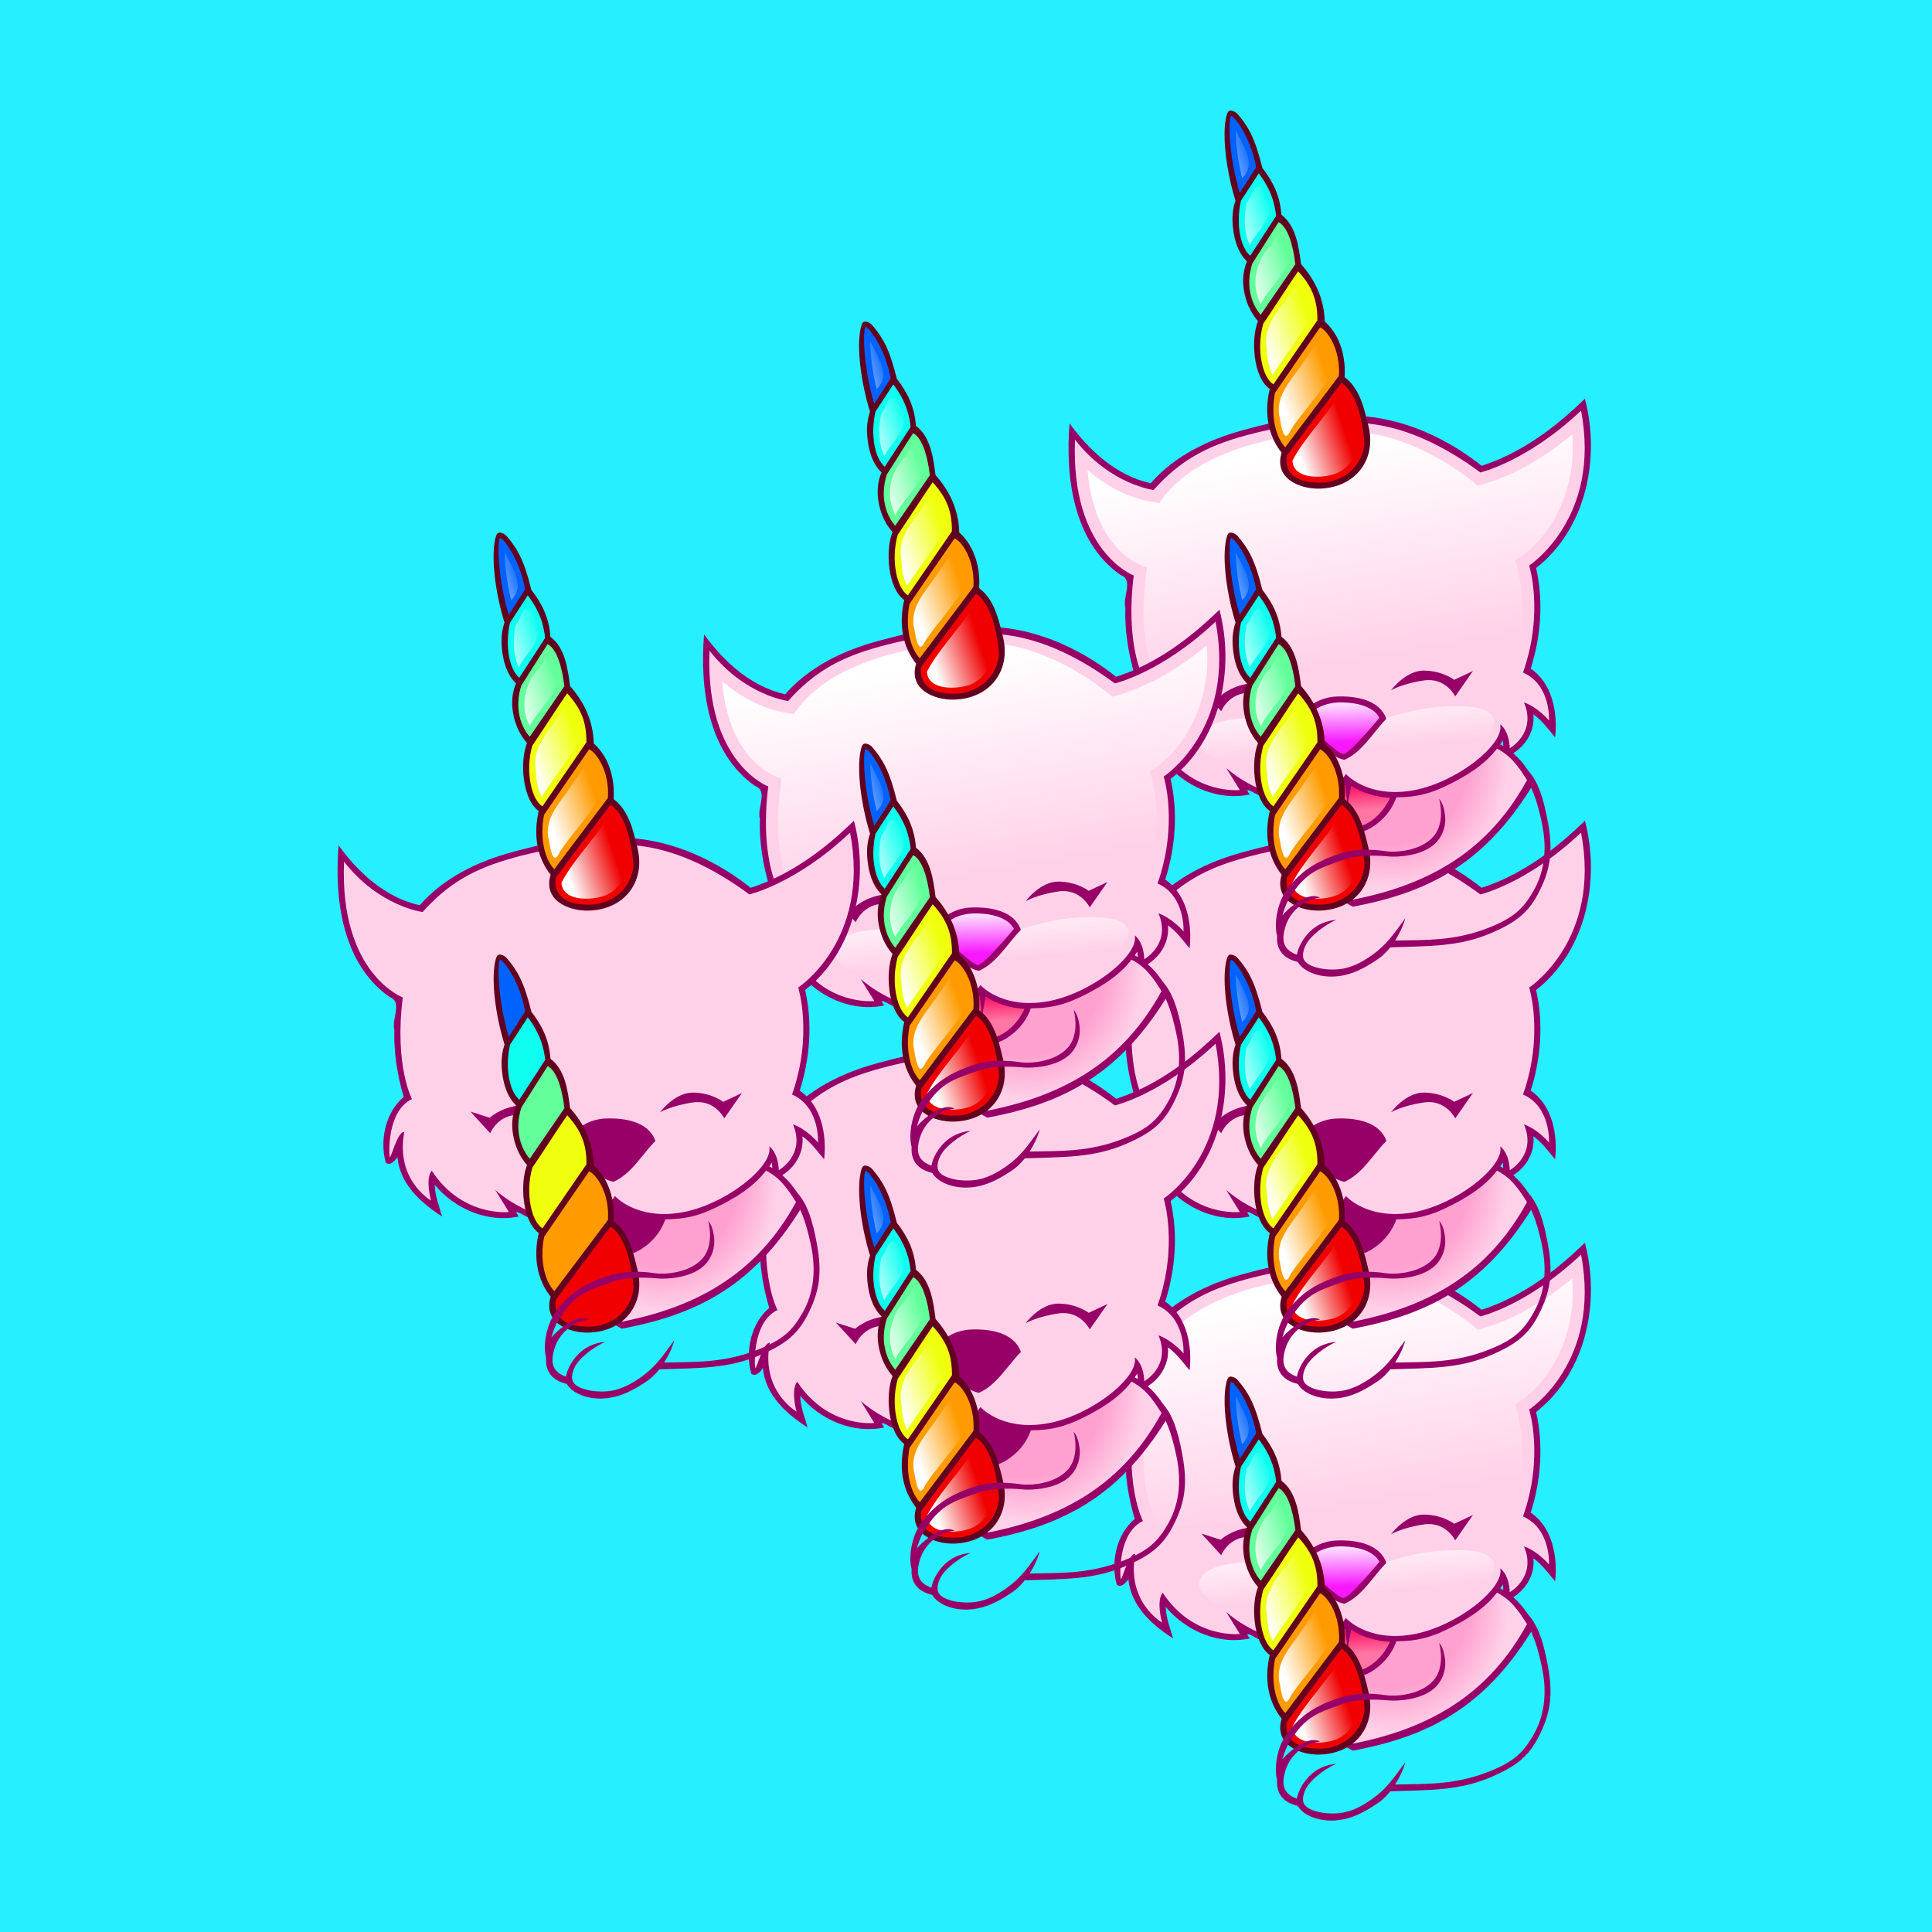 <?xml version="1.0" encoding="UTF-8"?>
<svg version="1.1" viewBox="0 0 600 600" xmlns="http://www.w3.org/2000/svg" xmlns:xlink="http://www.w3.org/1999/xlink">
<rect x="0" y="0" width="600" height="600" fill="#333333" stroke="none"/>
<defs>
<linearGradient id="b">
<stop stop-color="#fff" offset="0"/>
<stop stop-color="#fff" stop-opacity="0" offset="1"/>
</linearGradient>
<linearGradient id="k">
<stop stop-color="#ff75a4" offset="0"/>
<stop stop-color="#ff1b69" offset="1"/>
</linearGradient>
<linearGradient id="l">
<stop stop-color="#f619ff" offset="0"/>
<stop stop-color="#fedbff" offset="1"/>
</linearGradient>
<linearGradient id="m">
<stop stop-color="#ffa1d0" offset="0"/>
<stop stop-color="#ffa1d0" offset=".374"/>
<stop stop-color="#ffd1e8" offset=".523"/>
<stop stop-color="#ffd1e8" offset="1"/>
</linearGradient>
<radialGradient id="a" cx="334.72" cy="289.43" r="109.69" gradientTransform="matrix(1.133 -.439 .533 1.375 -77 -90.998)" gradientUnits="userSpaceOnUse" xlink:href="#m"/>
<linearGradient id="f" x1="313.71" x2="325.24" y1="229.42" y2="299.6" gradientTransform="matrix(1.633 0 0 1.633 -84.685 -369.38)" gradientUnits="userSpaceOnUse" xlink:href="#b"/>
<linearGradient id="e" x1="318.39" x2="318.13" y1="326.56" y2="314.19" gradientTransform="matrix(1.633 0 0 1.633 -84.685 -369.38)" gradientUnits="userSpaceOnUse" xlink:href="#l"/>
<linearGradient id="d" x1="322.73" x2="322.3" y1="349.12" y2="341.93" gradientTransform="matrix(1.633 0 0 1.633 -84.685 -369.38)" gradientUnits="userSpaceOnUse" xlink:href="#k"/>
<linearGradient id="c" x1="318.34" x2="320.23" y1="308.1" y2="329.53" gradientTransform="matrix(1.633 0 0 1.633 -84.685 -369.38)" gradientUnits="userSpaceOnUse" xlink:href="#b"/>
<linearGradient id="g" x1="296.22" x2="312.84" y1="223.82" y2="221.04" gradientTransform="matrix(1.631 -.063 .063 1.631 -109.53 -197.27)" gradientUnits="userSpaceOnUse" xlink:href="#b"/>
<linearGradient id="j" x1="296.22" x2="312.84" y1="223.82" y2="221.04" gradientTransform="matrix(1.631 -.063 .063 1.631 -109.53 -197.27)" gradientUnits="userSpaceOnUse" xlink:href="#b"/>
<linearGradient id="i" x1="296.22" x2="312.84" y1="223.82" y2="221.04" gradientTransform="matrix(1.631 -.063 .063 1.631 -109.53 -197.27)" gradientUnits="userSpaceOnUse" xlink:href="#b"/>
<linearGradient id="h" x1="296.22" x2="312.84" y1="223.82" y2="221.04" gradientTransform="matrix(1.631 -.063 .063 1.631 -109.53 -197.27)" gradientUnits="userSpaceOnUse" xlink:href="#b"/>
<linearGradient id="q" x1="296.22" x2="312.84" y1="223.82" y2="221.04" gradientTransform="matrix(1.631 -.063 .063 1.631 -109.53 -197.27)" gradientUnits="userSpaceOnUse" xlink:href="#b"/>
<linearGradient id="p" x1="296.22" x2="312.84" y1="223.82" y2="221.04" gradientTransform="matrix(1.631 -.063 .063 1.631 -109.53 -197.27)" gradientUnits="userSpaceOnUse" xlink:href="#b"/>
<linearGradient id="o" x1="296.22" x2="312.84" y1="223.82" y2="221.04" gradientTransform="matrix(1.631 -.063 .063 1.631 -109.53 -197.27)" gradientUnits="userSpaceOnUse" xlink:href="#b"/>
<linearGradient id="n" x1="296.22" x2="312.84" y1="223.82" y2="221.04" gradientTransform="matrix(1.631 -.063 .063 1.631 -109.53 -197.27)" gradientUnits="userSpaceOnUse" xlink:href="#b"/>
</defs>
<g transform="translate(-214.2 95.771)">
<path d="m214.2-95.771h600v600h-600z" color="#000000" fill="#26f0ff"/>
<g transform="matrix(.575 0 0 .575 -237.87 -15.98)">
<g transform="translate(-1095.1 944.75)">
<g transform="translate(2168.1 -390.74)">
<path d="m384.52-4.61c-18.985 5.17-36.939 13.985-49.875 28.687-18.435-4.177-32.975-17.483-43.774-32.346-2.322 29.094 1.986 63.913 27.55 81.886 7.257 2.607 0.925 11.925 2.602 17.704-0.438 12.286 1.692 25.01 5.051 36.275-9.858 8.24-13.114 23.506-9.694 35.509 3.019 2.514 6.52-3.403 6.275-3.061 1.284 14.473 12.558 24.725 24.132 32.091-1.591-5.62-3.864-11.177-3.979-17.091 10.681 12.969 28.621 20.755 45.407 17.091-4.814-6.117 5.415 1.667 8.265 1.735 2.025 0.82 4.123 1.495 6.275 2.041 5.16 25.613 17.909 44.493 41.082 56.841 41.369-7.664 70.915-23.689 95.995-63.664 2.424-3.863 1.349-5.399-0.295-8.227-2.456-4.105-5.4-7.814-8.979-10.918 0.167-0.164 0.332-0.277 0.51-0.459 6.794-4.387 11.243-12.46 10.306-20.612 4.742 3.318 7.97 7.977 11.734 12.398 1.578-13.518-1.685-29.361-13.163-37.091 5.521-17.338 6.988-36.466 2.908-54.335 27.02-21.155 34.809-59.175 26.377-91.426l-4.286 4.03c-14.888 13.897-32.11 25.951-51.529 32.193-15.485-12.441-41.224-27.053-71.06-27.053-24.668 0-34.214 1.371-57.836 7.805zm140.32 167.66c0.182 0.938 0.248 1.953 0.306 2.959-0.406-0.239-0.805-0.489-1.224-0.714-0.136-0.029-0.309-0.06-0.459-0.102 0.491-0.711 0.957-1.416 1.377-2.143z" fill="#960067"/>
<path d="m537.99 184.33c-2.658-3.569-6.496-11.878-16.242-16.953-6.659 8.739-16.823 15.053-27.577 20.168-8.277 3.937-15.355 6.072-26.794 6.151-2.95 8.178-8.174 12.894-12.635 15.833-8.022 5.285-17.192 4.618-22.094 3.626-6.74-2.287-11.381-8.992-11.683-16.275-4.853 0.806-9.93 0.689-14.847-0.204 4.322 19.179 19.941 44.154 37.795 52.281 42.813-8.344 73.862-27.543 94.077-64.628z" color="#000000" fill="url(#a)"/>
<path d="m336.27 27.699s-23.482-2.868-42.448-27.193c-2.474 60.608 31.734 73.365 31.734 73.365-4.665 36.734 4.949 54.846 4.949 54.846-13.606 6.597-12.402 29.677-11.989 31.326 0.412 1.649 4.146-13.983 7.857-13.571-4.948 25.975 14.438 37.091 14.438 37.091s-3.303-11.948 0.408-16.071c16.492 25.15 41.632 22.244 41.632 22.244l-7.398-11.938s13.976 13.185 34.591 16.071c20.615 2.886 30.101-12.755 30.101-12.755s11.137 12.741 35.05 9.03c23.913-3.711 50.888-25.08 48.264-35.866 5.248 4.082 5.153 12.908 5.153 12.908s14.701-8.178 7.704-24.795c7.872 2.915 13.52 9.847 13.52 9.847s1.13-19.263-14.03-25.969c11.37-32.361 3.316-57.754 3.316-57.754s39.141-25.537 28.009-83.671c-29.273 27.624-54.386 33.366-54.386 33.366-19.062-14.089-42.72-26.456-67.753-26.798-23.063-0.315-37.924 1.112-58.965 6.83-21.967 5.969-35.942 14.01-49.756 29.457zm146.21 97.541c10.018 0.182 16.146 4.988 16.146 4.988l10.117-4.751-9.563 13.698s-5.027-10.267-16.701-8.63c-11.673 1.637-17.948 5.305-17.948 5.305s7.93-10.792 17.948-10.61zm-92.766 6.873c9.074-0.107 16.86 7.906 16.86 7.906s-6.531-2.658-18.163-2.808c-11.631-0.149-15.627 9.974-15.627 9.974l-10.692-11.674 10.418 3.325s5.521-5.232 15.353-6.576c0.614-0.084 1.246-0.141 1.851-0.148zm45.941 7.114c9.648-0.313 22.719 1.651 26.326 12.143-7.326 7.413-12.923 17.823-22.703 22.091-10.531-2.451-17.101-13.331-25.407-19.744 3.105-9.065 12.606-14.345 21.785-14.489z" fill="#ffd1e8"/>
<path d="m562.34-2.3-1.276 1.071-0.918 0.765c-14.432 11.582-30.813 21.17-48.774 25.867-17.426-14.781-44.414-29.028-68.195-29.028-20.369 0-38.132 2.153-54.84 7.013-18.052 5.251-38.234 14.921-48.9 31.352-14.487-1.557-27.995-8.359-38.826-17.704 1.53 20.951 10.495 45.185 32.04 52.601-2.695 20.969-3.808 43.573 6.837 62.651 89.241-5.219 162.99-8.712 189.18-5.306 7.298-19.492 9.167-41.323 2.959-61.274 22.492-14.004 33.148-42.159 30.713-68.008z" fill="url(#f)"/>
<path d="m417.8 152.95s4.226-11.029 20.924-10.514c16.698 0.515 19.481 8.349 19.481 8.349s-15.976 19.378-19.378 19.481c-3.401 0.103-21.027-17.316-21.027-17.316z" fill="url(#e)"/>
<path d="m439.84 186.78c-4.177 4.754-9.534 7.724-15.357 9.286 0.166 6.747 2.799 14.303 14.438 14.642 14.189 0.414 21.702-9.697 25.05-16.734-7.361-0.397-14.537-2.407-21.02-6.53l-1.99 10.714-1.122-11.377z" fill="url(#d)"/>
<path d="m499.79 144.48c-2.964 0.017-6.354 0.159-10.153 0.459-9.148 0.724-19.057 3.332-27.856 5.969 0.06 0.158 0.149 0.298 0.204 0.459-7.326 7.413-12.923 17.823-22.703 22.091-10.375-2.414-16.915-12.992-25.05-19.438-3.189-1.448-10.643-3.715-26.326-3.112-22.74 0.875-27.077 7.485-26.989 12.245 0.119 6.428 11.071 10.816 11.071 10.816s31.195 14.876 47.958 13.418c16.763-1.458 19.387-10.357 19.387-10.357s23.177 9.154 47.958 4.49c24.781-4.665 34.737-25.903 32.55-30.713-1.777-3.908-7.207-6.399-20.05-6.326z" fill="url(#c)"/>
<g transform="matrix(.994 -.113 .113 .994 -7.773 69.812)">
<g>
<path d="m391.7 211.2c-5.804 13.186 7.346 20.623 18.091 21.571 19.269 1.7 32.435-11.883 30.13-30.461-1.208-9.738-2.335-20.815-9.822-27.804 1.796-10.012 0.576-22.329-7.267-31.073 1.13-12.516-2.925-23.28-9.226-32.246-0.151-9.262-0.267-20.789-7.518-27.64 0.429-10.385-2.525-18.37-7.366-26.344-2.167-17.065-5.319-23.415-9.86-30.172-1.347-2.005-3.491-2.649-4.287-2.424-0.979 0.276-1.514 1.315-2.238 3.466-3.441 10.223-2.978 29.703-0.006 45.075-2.057 4.23-2.919 8.799-2.992 13.849-0.1 6.874 1.034 14.109 5.443 19.448-2.46 4.455-3.614 9.313-3.41 14.937 0.232 6.4 2.038 12.55 5.684 17.754-4.878 8.824-6.206 29.625 2.136 37.158-4.499 12.615-3.766 24.907 2.507 34.905z" fill="#620020"/>
<path d="m385.14 27.462c-1.47 0.23-4.014 19.951-0.086 41.716 2.241-2.42 6.905-8.434 10.39-12.652-1.213-17.384-9.06-29.259-10.304-29.065z" fill="#0062ff"/>
<path d="m396.45 59.96c-4.303 5.197-7.004 8.469-11.222 13.603-4.249 12.363-3.121 25.009 1.663 30.06l16.295-19.771c0.114-11.797-4.15-19.561-6.736-23.892z" fill="#0efff0"/>
<path d="m404.14 87.338c-5.705 6.873-10.74 13.395-16.646 20.601-5.653 12.583-2.098 23.145 1.404 27.976l21.661-24.98c-0.052-10.282-1.727-20.482-6.419-23.597z" fill="#62ff9b"/>
<path d="m411.62 114.88c-7.021 8.029-14.521 17.423-21.918 26.008-5.492 13.353-3.678 29.013 1.77 33.121l27.481-31.636c1.22-10.099-0.297-17.881-7.334-27.494z" fill="#f0ff0e"/>
<path d="m419.98 146.31c-7.224 8.245-20.621 23.544-28.168 32.377-3.828 12.184-2.391 23.723 2.163 29.785l33.123-34.967c2.56-14.156-3.37-25.106-7.118-27.196z" fill="#ff9b00"/>
<path d="m428.06 177.3c-7.93 8.327-25.163 26.496-33.754 35.808-4.475 16.218 17.747 17.03 21.263 16.595 18.893-2.335 21.142-18.527 21.142-18.527s1.558-25.666-8.651-33.876z" fill="#f00000"/>
<path d="m386.73 35.417-0.141 1.639-0.079 0.616c-0.512 7.884-0.28 16.18 0.76 23.814 9.006-6.676 2.272-17.858-0.54-26.069zm8.208 31.647c-1.218 0.143-2.659 1.599-4.25 5.013l-2.585 3.163c-2.28 7.263-3.294 15.248-0.813 22.751 4.639-7.487 15.968-13.317 11.715-23.373-0.59-4.338-2.037-7.792-4.068-7.554zm9.293 25.325-5.952 7.223c-8.971 7.29-12.957 19.665-8.734 30.56 5.189-7.856 15.244-14.004 17.658-22.835-0.291-5.074-0.806-10.3-2.973-14.948zm7.093 27.86-8.266 9.456c-6.83 7-13.879 14.395-12.935 24.85-0.291 4.774-0.31 9.8 1.518 14.289 7.914-9.56 17.066-18.79 24.23-28.55 0.842-6.951-0.728-14.167-4.546-20.044zm8.841 30.857-11.641 13.312c-7.043 8.482-17.419 16.057-15.659 28.375 0.235 3.728 0.52 14.841 5.156 6.644 8.349-9.829 19.292-18.422 26.206-28.932 0.672-6.728-0.233-13.814-4.062-19.399zm7.926 30.943-5.056 5.299c-8.401 9.775-19.031 18.419-26.008 28.772-0.638 9.54 12.859 11.039 19.787 10.066 12.312-1.298 19.516-14.406 16.417-25.902-0.594-6.323-1.603-12.79-5.141-18.234z" fill="url(#i)"/>
</g>
</g>
<g>
<path d="m490.53 194.52c1.568 3.998 2.105 6.915 2.171 10.024 0.106 5.007-0.977 8.231-3.14 10.617-6.189 6.826-14.228 9.321-22.005 9.008-9.867-0.398-19.779-2.107-28.139 0.649-12.241 4.035-23.791 8.571-30.376 20.852-3.858 7.195-5.681 14.165-4.546 21.646-0.102 2.772-0.112 6.28 2.237 8.73 2.097 2.188 3.978 4.558 8.55 4.798 2.843 6.493 9.142 7.609 16.012 8.098 12.483 0.888 23.911-6.652 32.799-16.287 10.432 1.468 26.092 0.026 39.294-2.342 16.736-3.002 32.284-8.774 40.68-27.142 4.637-10.146 7.415-23.663 2.784-40.792-2.978-11.015-7.093-21.903-16.813-28.959z" color="#000000" fill="url(#a)"/>
<path d="m530.04 173.42c9.87 11.008 13.107 20.727 15.949 34.16 3.21 15.17 0.851 27.212-4.49 36.581-5.563 9.758-10.825 14.681-24.336 19.999-18.306 7.205-33.688 6.522-50.458 6.888 2.298-3.573 4.294-7.675 5.51-12.041-7.297 9.966-10.39 14.53-18.163 20.05-4.862 3.453-10.616 6.554-16.581 7.347-8.961 1.191-19.577-1.295-20.408-6.173-0.419-2.46 0.568-5.819 2.347-8.367 3.954-5.662 11.671-10.31 15.561-12.041-7.536 0.823-13.079 3.988-17.5 10.204-1.768 2.486-3.128 5.364-3.826 8.673-4.723-1.726-7.897-4.686-7.143-10.816 0.276-2.245 1.02-5.157 2.296-7.704 1.812-3.615 4.594-6.88 9.387-9.847 2.707-1.676 6.121-2.2 7.959-2.398-1.891-1.303-5.133-1.122-8.061 0.204-3.29 1.49-8.372 4.768-12.245 9.336 1.224-4.205 2.231-7.151 5.306-11.683 8.291-12.222 14.91-13.794 27.142-18.214 6.503-2.35 15.323-2.913 25.152-1.939 3.787 0.375 18.916 0.031 25.969-8.112 2.934-3.387 5.082-8.551 4.184-14.796-0.374-2.598-1.027-5.737-3.061-8.214 2.099 8.901 0.679 16.14-3.265 20.51-7.103 7.868-20.77 8.516-25.356 7.806-8.476-1.312-17.104-1.16-24.132 1.02-14.688 4.557-22.536 10.565-29.03 19.03-6.328 8.25-7.377 20.22-5.765 25.663-0.508 7.13 3.021 12.143 11.122 14.03 3.425 5.884 13.673 9.357 24.081 7.398 7.728-1.455 14.13-5.402 19.642-9.183 2.042-1.401 4.225-3.501 6.275-6.071 21.162-0.766 37.154-0.167 54.948-7.908 11.82-5.143 19.074-10.078 24.693-20.663 6.949-13.089 8.409-23.325 5.459-39.285-2.177-11.779-5.069-22.021-11.224-28.163-3.318-3.311-5.847-5.191-7.939-5.283z" color="#000000" fill="#960067"/>
</g>
</g>
</g>
<g transform="translate(-1095.1 716.84)">
<g transform="translate(2168.1 -390.74)">
<path d="m384.52-4.61c-18.985 5.17-36.939 13.985-49.875 28.687-18.435-4.177-32.975-17.483-43.774-32.346-2.322 29.094 1.986 63.913 27.55 81.886 7.257 2.607 0.925 11.925 2.602 17.704-0.438 12.286 1.692 25.01 5.051 36.275-9.858 8.24-13.114 23.506-9.694 35.509 3.019 2.514 6.52-3.403 6.275-3.061 1.284 14.473 12.558 24.725 24.132 32.091-1.591-5.62-3.864-11.177-3.979-17.091 10.681 12.969 28.621 20.755 45.407 17.091-4.814-6.117 5.415 1.667 8.265 1.735 2.025 0.82 4.123 1.495 6.275 2.041 5.16 25.613 17.909 44.493 41.082 56.841 41.369-7.664 70.915-23.689 95.995-63.664 2.424-3.863 1.349-5.399-0.295-8.227-2.456-4.105-5.4-7.814-8.979-10.918 0.167-0.164 0.332-0.277 0.51-0.459 6.794-4.387 11.243-12.46 10.306-20.612 4.742 3.318 7.97 7.977 11.734 12.398 1.578-13.518-1.685-29.361-13.163-37.091 5.521-17.338 6.988-36.466 2.908-54.335 27.02-21.155 34.809-59.175 26.377-91.426l-4.286 4.03c-14.888 13.897-32.11 25.951-51.529 32.193-15.485-12.441-41.224-27.053-71.06-27.053-24.668 0-34.214 1.371-57.836 7.805zm140.32 167.66c0.182 0.938 0.248 1.953 0.306 2.959-0.406-0.239-0.805-0.489-1.224-0.714-0.136-0.029-0.309-0.06-0.459-0.102 0.491-0.711 0.957-1.416 1.377-2.143z" fill="#960067"/>
<path d="m537.99 184.33c-2.658-3.569-6.496-11.878-16.242-16.953-6.659 8.739-16.823 15.053-27.577 20.168-8.277 3.937-15.355 6.072-26.794 6.151-2.95 8.178-8.174 12.894-12.635 15.833-8.022 5.285-17.192 4.618-22.094 3.626-6.74-2.287-11.381-8.992-11.683-16.275-4.853 0.806-9.93 0.689-14.847-0.204 4.322 19.179 19.941 44.154 37.795 52.281 42.813-8.344 73.862-27.543 94.077-64.628z" color="#000000" fill="url(#a)"/>
<path d="m336.27 27.699s-23.482-2.868-42.448-27.193c-2.474 60.608 31.734 73.365 31.734 73.365-4.665 36.734 4.949 54.846 4.949 54.846-13.606 6.597-12.402 29.677-11.989 31.326 0.412 1.649 4.146-13.983 7.857-13.571-4.948 25.975 14.438 37.091 14.438 37.091s-3.303-11.948 0.408-16.071c16.492 25.15 41.632 22.244 41.632 22.244l-7.398-11.938s13.976 13.185 34.591 16.071c20.615 2.886 30.101-12.755 30.101-12.755s11.137 12.741 35.05 9.03c23.913-3.711 50.888-25.08 48.264-35.866 5.248 4.082 5.153 12.908 5.153 12.908s14.701-8.178 7.704-24.795c7.872 2.915 13.52 9.847 13.52 9.847s1.13-19.263-14.03-25.969c11.37-32.361 3.316-57.754 3.316-57.754s39.141-25.537 28.009-83.671c-29.273 27.624-54.386 33.366-54.386 33.366-19.062-14.089-42.72-26.456-67.753-26.798-23.063-0.315-37.924 1.112-58.965 6.83-21.967 5.969-35.942 14.01-49.756 29.457zm146.21 97.541c10.018 0.182 16.146 4.988 16.146 4.988l10.117-4.751-9.563 13.698s-5.027-10.267-16.701-8.63c-11.673 1.637-17.948 5.305-17.948 5.305s7.93-10.792 17.948-10.61zm-92.766 6.873c9.074-0.107 16.86 7.906 16.86 7.906s-6.531-2.658-18.163-2.808c-11.631-0.149-15.627 9.974-15.627 9.974l-10.692-11.674 10.418 3.325s5.521-5.232 15.353-6.576c0.614-0.084 1.246-0.141 1.851-0.148zm45.941 7.114c9.648-0.313 22.719 1.651 26.326 12.143-7.326 7.413-12.923 17.823-22.703 22.091-10.531-2.451-17.101-13.331-25.407-19.744 3.105-9.065 12.606-14.345 21.785-14.489z" fill="#ffd1e8"/>
<path d="m562.34-2.3-1.276 1.071-0.918 0.765c-14.432 11.582-30.813 21.17-48.774 25.867-17.426-14.781-44.414-29.028-68.195-29.028-20.369 0-38.132 2.153-54.84 7.013-18.052 5.251-38.234 14.921-48.9 31.352-14.487-1.557-27.995-8.359-38.826-17.704 1.53 20.951 10.495 45.185 32.04 52.601-2.695 20.969-3.808 43.573 6.837 62.651 89.241-5.219 162.99-8.712 189.18-5.306 7.298-19.492 9.167-41.323 2.959-61.274 22.492-14.004 33.148-42.159 30.713-68.008z" fill="url(#f)"/>
<path d="m417.8 152.95s4.226-11.029 20.924-10.514c16.698 0.515 19.481 8.349 19.481 8.349s-15.976 19.378-19.378 19.481c-3.401 0.103-21.027-17.316-21.027-17.316z" fill="url(#e)"/>
<path d="m439.84 186.78c-4.177 4.754-9.534 7.724-15.357 9.286 0.166 6.747 2.799 14.303 14.438 14.642 14.189 0.414 21.702-9.697 25.05-16.734-7.361-0.397-14.537-2.407-21.02-6.53l-1.99 10.714-1.122-11.377z" fill="url(#d)"/>
<path d="m499.79 144.48c-2.964 0.017-6.354 0.159-10.153 0.459-9.148 0.724-19.057 3.332-27.856 5.969 0.06 0.158 0.149 0.298 0.204 0.459-7.326 7.413-12.923 17.823-22.703 22.091-10.375-2.414-16.915-12.992-25.05-19.438-3.189-1.448-10.643-3.715-26.326-3.112-22.74 0.875-27.077 7.485-26.989 12.245 0.119 6.428 11.071 10.816 11.071 10.816s31.195 14.876 47.958 13.418c16.763-1.458 19.387-10.357 19.387-10.357s23.177 9.154 47.958 4.49c24.781-4.665 34.737-25.903 32.55-30.713-1.777-3.908-7.207-6.399-20.05-6.326z" fill="url(#c)"/>
<g transform="matrix(.994 -.113 .113 .994 -7.773 69.812)">
<g>
<path d="m391.7 211.2c-5.804 13.186 7.346 20.623 18.091 21.571 19.269 1.7 32.435-11.883 30.13-30.461-1.208-9.738-2.335-20.815-9.822-27.804 1.796-10.012 0.576-22.329-7.267-31.073 1.13-12.516-2.925-23.28-9.226-32.246-0.151-9.262-0.267-20.789-7.518-27.64 0.429-10.385-2.525-18.37-7.366-26.344-2.167-17.065-5.319-23.415-9.86-30.172-1.347-2.005-3.491-2.649-4.287-2.424-0.979 0.276-1.514 1.315-2.238 3.466-3.441 10.223-2.978 29.703-0.006 45.075-2.057 4.23-2.919 8.799-2.992 13.849-0.1 6.874 1.034 14.109 5.443 19.448-2.46 4.455-3.614 9.313-3.41 14.937 0.232 6.4 2.038 12.55 5.684 17.754-4.878 8.824-6.206 29.625 2.136 37.158-4.499 12.615-3.766 24.907 2.507 34.905z" fill="#620020"/>
<path d="m385.14 27.462c-1.47 0.23-4.014 19.951-0.086 41.716 2.241-2.42 6.905-8.434 10.39-12.652-1.213-17.384-9.06-29.259-10.304-29.065z" fill="#0062ff"/>
<path d="m396.45 59.96c-4.303 5.197-7.004 8.469-11.222 13.603-4.249 12.363-3.121 25.009 1.663 30.06l16.295-19.771c0.114-11.797-4.15-19.561-6.736-23.892z" fill="#0efff0"/>
<path d="m404.14 87.338c-5.705 6.873-10.74 13.395-16.646 20.601-5.653 12.583-2.098 23.145 1.404 27.976l21.661-24.98c-0.052-10.282-1.727-20.482-6.419-23.597z" fill="#62ff9b"/>
<path d="m411.62 114.88c-7.021 8.029-14.521 17.423-21.918 26.008-5.492 13.353-3.678 29.013 1.77 33.121l27.481-31.636c1.22-10.099-0.297-17.881-7.334-27.494z" fill="#f0ff0e"/>
<path d="m419.98 146.31c-7.224 8.245-20.621 23.544-28.168 32.377-3.828 12.184-2.391 23.723 2.163 29.785l33.123-34.967c2.56-14.156-3.37-25.106-7.118-27.196z" fill="#ff9b00"/>
<path d="m428.06 177.3c-7.93 8.327-25.163 26.496-33.754 35.808-4.475 16.218 17.747 17.03 21.263 16.595 18.893-2.335 21.142-18.527 21.142-18.527s1.558-25.666-8.651-33.876z" fill="#f00000"/>
<path d="m386.73 35.417-0.141 1.639-0.079 0.616c-0.512 7.884-0.28 16.18 0.76 23.814 9.006-6.676 2.272-17.858-0.54-26.069zm8.208 31.647c-1.218 0.143-2.659 1.599-4.25 5.013l-2.585 3.163c-2.28 7.263-3.294 15.248-0.813 22.751 4.639-7.487 15.968-13.317 11.715-23.373-0.59-4.338-2.037-7.792-4.068-7.554zm9.293 25.325-5.952 7.223c-8.971 7.29-12.957 19.665-8.734 30.56 5.189-7.856 15.244-14.004 17.658-22.835-0.291-5.074-0.806-10.3-2.973-14.948zm7.093 27.86-8.266 9.456c-6.83 7-13.879 14.395-12.935 24.85-0.291 4.774-0.31 9.8 1.518 14.289 7.914-9.56 17.066-18.79 24.23-28.55 0.842-6.951-0.728-14.167-4.546-20.044zm8.841 30.857-11.641 13.312c-7.043 8.482-17.419 16.057-15.659 28.375 0.235 3.728 0.52 14.841 5.156 6.644 8.349-9.829 19.292-18.422 26.206-28.932 0.672-6.728-0.233-13.814-4.062-19.399zm7.926 30.943-5.056 5.299c-8.401 9.775-19.031 18.419-26.008 28.772-0.638 9.54 12.859 11.039 19.787 10.066 12.312-1.298 19.516-14.406 16.417-25.902-0.594-6.323-1.603-12.79-5.141-18.234z" fill="url(#j)"/>
</g>
</g>
<g>
<path d="m490.53 194.52c1.568 3.998 2.105 6.915 2.171 10.024 0.106 5.007-0.977 8.231-3.14 10.617-6.189 6.826-14.228 9.321-22.005 9.008-9.867-0.398-19.779-2.107-28.139 0.649-12.241 4.035-23.791 8.571-30.376 20.852-3.858 7.195-5.681 14.165-4.546 21.646-0.102 2.772-0.112 6.28 2.237 8.73 2.097 2.188 3.978 4.558 8.55 4.798 2.843 6.493 9.142 7.609 16.012 8.098 12.483 0.888 23.911-6.652 32.799-16.287 10.432 1.468 26.092 0.026 39.294-2.342 16.736-3.002 32.284-8.774 40.68-27.142 4.637-10.146 7.415-23.663 2.784-40.792-2.978-11.015-7.093-21.903-16.813-28.959z" color="#000000" fill="url(#a)"/>
<path d="m530.04 173.42c9.87 11.008 13.107 20.727 15.949 34.16 3.21 15.17 0.851 27.212-4.49 36.581-5.563 9.758-10.825 14.681-24.336 19.999-18.306 7.205-33.688 6.522-50.458 6.888 2.298-3.573 4.294-7.675 5.51-12.041-7.297 9.966-10.39 14.53-18.163 20.05-4.862 3.453-10.616 6.554-16.581 7.347-8.961 1.191-19.577-1.295-20.408-6.173-0.419-2.46 0.568-5.819 2.347-8.367 3.954-5.662 11.671-10.31 15.561-12.041-7.536 0.823-13.079 3.988-17.5 10.204-1.768 2.486-3.128 5.364-3.826 8.673-4.723-1.726-7.897-4.686-7.143-10.816 0.276-2.245 1.02-5.157 2.296-7.704 1.812-3.615 4.594-6.88 9.387-9.847 2.707-1.676 6.121-2.2 7.959-2.398-1.891-1.303-5.133-1.122-8.061 0.204-3.29 1.49-8.372 4.768-12.245 9.336 1.224-4.205 2.231-7.151 5.306-11.683 8.291-12.222 14.91-13.794 27.142-18.214 6.503-2.35 15.323-2.913 25.152-1.939 3.787 0.375 18.916 0.031 25.969-8.112 2.934-3.387 5.082-8.551 4.184-14.796-0.374-2.598-1.027-5.737-3.061-8.214 2.099 8.901 0.679 16.14-3.265 20.51-7.103 7.868-20.77 8.516-25.356 7.806-8.476-1.312-17.104-1.16-24.132 1.02-14.688 4.557-22.536 10.565-29.03 19.03-6.328 8.25-7.377 20.22-5.765 25.663-0.508 7.13 3.021 12.143 11.122 14.03 3.425 5.884 13.673 9.357 24.081 7.398 7.728-1.455 14.13-5.402 19.642-9.183 2.042-1.401 4.225-3.501 6.275-6.071 21.162-0.766 37.154-0.167 54.948-7.908 11.82-5.143 19.074-10.078 24.693-20.663 6.949-13.089 8.409-23.325 5.459-39.285-2.177-11.779-5.069-22.021-11.224-28.163-3.318-3.311-5.847-5.191-7.939-5.283z" color="#000000" fill="#960067"/>
</g>
</g>
</g>
<g transform="translate(-1095.1 488.92)">
<g transform="translate(2168.1 -390.74)">
<path d="m384.52-4.61c-18.985 5.17-36.939 13.985-49.875 28.687-18.435-4.177-32.975-17.483-43.774-32.346-2.322 29.094 1.986 63.913 27.55 81.886 7.257 2.607 0.925 11.925 2.602 17.704-0.438 12.286 1.692 25.01 5.051 36.275-9.858 8.24-13.114 23.506-9.694 35.509 3.019 2.514 6.52-3.403 6.275-3.061 1.284 14.473 12.558 24.725 24.132 32.091-1.591-5.62-3.864-11.177-3.979-17.091 10.681 12.969 28.621 20.755 45.407 17.091-4.814-6.117 5.415 1.667 8.265 1.735 2.025 0.82 4.123 1.495 6.275 2.041 5.16 25.613 17.909 44.493 41.082 56.841 41.369-7.664 70.915-23.689 95.995-63.664 2.424-3.863 1.349-5.399-0.295-8.227-2.456-4.105-5.4-7.814-8.979-10.918 0.167-0.164 0.332-0.277 0.51-0.459 6.794-4.387 11.243-12.46 10.306-20.612 4.742 3.318 7.97 7.977 11.734 12.398 1.578-13.518-1.685-29.361-13.163-37.091 5.521-17.338 6.988-36.466 2.908-54.335 27.02-21.155 34.809-59.175 26.377-91.426l-4.286 4.03c-14.888 13.897-32.11 25.951-51.529 32.193-15.485-12.441-41.224-27.053-71.06-27.053-24.668 0-34.214 1.371-57.836 7.805zm140.32 167.66c0.182 0.938 0.248 1.953 0.306 2.959-0.406-0.239-0.805-0.489-1.224-0.714-0.136-0.029-0.309-0.06-0.459-0.102 0.491-0.711 0.957-1.416 1.377-2.143z" fill="#960067"/>
<path d="m537.99 184.33c-2.658-3.569-6.496-11.878-16.242-16.953-6.659 8.739-16.823 15.053-27.577 20.168-8.277 3.937-15.355 6.072-26.794 6.151-2.95 8.178-8.174 12.894-12.635 15.833-8.022 5.285-17.192 4.618-22.094 3.626-6.74-2.287-11.381-8.992-11.683-16.275-4.853 0.806-9.93 0.689-14.847-0.204 4.322 19.179 19.941 44.154 37.795 52.281 42.813-8.344 73.862-27.543 94.077-64.628z" color="#000000" fill="url(#a)"/>
<path d="m336.27 27.699s-23.482-2.868-42.448-27.193c-2.474 60.608 31.734 73.365 31.734 73.365-4.665 36.734 4.949 54.846 4.949 54.846-13.606 6.597-12.402 29.677-11.989 31.326 0.412 1.649 4.146-13.983 7.857-13.571-4.948 25.975 14.438 37.091 14.438 37.091s-3.303-11.948 0.408-16.071c16.492 25.15 41.632 22.244 41.632 22.244l-7.398-11.938s13.976 13.185 34.591 16.071c20.615 2.886 30.101-12.755 30.101-12.755s11.137 12.741 35.05 9.03c23.913-3.711 50.888-25.08 48.264-35.866 5.248 4.082 5.153 12.908 5.153 12.908s14.701-8.178 7.704-24.795c7.872 2.915 13.52 9.847 13.52 9.847s1.13-19.263-14.03-25.969c11.37-32.361 3.316-57.754 3.316-57.754s39.141-25.537 28.009-83.671c-29.273 27.624-54.386 33.366-54.386 33.366-19.062-14.089-42.72-26.456-67.753-26.798-23.063-0.315-37.924 1.112-58.965 6.83-21.967 5.969-35.942 14.01-49.756 29.457zm146.21 97.541c10.018 0.182 16.146 4.988 16.146 4.988l10.117-4.751-9.563 13.698s-5.027-10.267-16.701-8.63c-11.673 1.637-17.948 5.305-17.948 5.305s7.93-10.792 17.948-10.61zm-92.766 6.873c9.074-0.107 16.86 7.906 16.86 7.906s-6.531-2.658-18.163-2.808c-11.631-0.149-15.627 9.974-15.627 9.974l-10.692-11.674 10.418 3.325s5.521-5.232 15.353-6.576c0.614-0.084 1.246-0.141 1.851-0.148zm45.941 7.114c9.648-0.313 22.719 1.651 26.326 12.143-7.326 7.413-12.923 17.823-22.703 22.091-10.531-2.451-17.101-13.331-25.407-19.744 3.105-9.065 12.606-14.345 21.785-14.489z" fill="#ffd1e8"/>
<path d="m562.34-2.3-1.276 1.071-0.918 0.765c-14.432 11.582-30.813 21.17-48.774 25.867-17.426-14.781-44.414-29.028-68.195-29.028-20.369 0-38.132 2.153-54.84 7.013-18.052 5.251-38.234 14.921-48.9 31.352-14.487-1.557-27.995-8.359-38.826-17.704 1.53 20.951 10.495 45.185 32.04 52.601-2.695 20.969-3.808 43.573 6.837 62.651 89.241-5.219 162.99-8.712 189.18-5.306 7.298-19.492 9.167-41.323 2.959-61.274 22.492-14.004 33.148-42.159 30.713-68.008z" fill="url(#f)"/>
<path d="m417.8 152.95s4.226-11.029 20.924-10.514c16.698 0.515 19.481 8.349 19.481 8.349s-15.976 19.378-19.378 19.481c-3.401 0.103-21.027-17.316-21.027-17.316z" fill="url(#e)"/>
<path d="m439.84 186.78c-4.177 4.754-9.534 7.724-15.357 9.286 0.166 6.747 2.799 14.303 14.438 14.642 14.189 0.414 21.702-9.697 25.05-16.734-7.361-0.397-14.537-2.407-21.02-6.53l-1.99 10.714-1.122-11.377z" fill="url(#d)"/>
<path d="m499.79 144.48c-2.964 0.017-6.354 0.159-10.153 0.459-9.148 0.724-19.057 3.332-27.856 5.969 0.06 0.158 0.149 0.298 0.204 0.459-7.326 7.413-12.923 17.823-22.703 22.091-10.375-2.414-16.915-12.992-25.05-19.438-3.189-1.448-10.643-3.715-26.326-3.112-22.74 0.875-27.077 7.485-26.989 12.245 0.119 6.428 11.071 10.816 11.071 10.816s31.195 14.876 47.958 13.418c16.763-1.458 19.387-10.357 19.387-10.357s23.177 9.154 47.958 4.49c24.781-4.665 34.737-25.903 32.55-30.713-1.777-3.908-7.207-6.399-20.05-6.326z" fill="url(#c)"/>
<g transform="matrix(.994 -.113 .113 .994 -7.773 69.812)">
<g>
<path d="m391.7 211.2c-5.804 13.186 7.346 20.623 18.091 21.571 19.269 1.7 32.435-11.883 30.13-30.461-1.208-9.738-2.335-20.815-9.822-27.804 1.796-10.012 0.576-22.329-7.267-31.073 1.13-12.516-2.925-23.28-9.226-32.246-0.151-9.262-0.267-20.789-7.518-27.64 0.429-10.385-2.525-18.37-7.366-26.344-2.167-17.065-5.319-23.415-9.86-30.172-1.347-2.005-3.491-2.649-4.287-2.424-0.979 0.276-1.514 1.315-2.238 3.466-3.441 10.223-2.978 29.703-0.006 45.075-2.057 4.23-2.919 8.799-2.992 13.849-0.1 6.874 1.034 14.109 5.443 19.448-2.46 4.455-3.614 9.313-3.41 14.937 0.232 6.4 2.038 12.55 5.684 17.754-4.878 8.824-6.206 29.625 2.136 37.158-4.499 12.615-3.766 24.907 2.507 34.905z" fill="#620020"/>
<path d="m385.14 27.462c-1.47 0.23-4.014 19.951-0.086 41.716 2.241-2.42 6.905-8.434 10.39-12.652-1.213-17.384-9.06-29.259-10.304-29.065z" fill="#0062ff"/>
<path d="m396.45 59.96c-4.303 5.197-7.004 8.469-11.222 13.603-4.249 12.363-3.121 25.009 1.663 30.06l16.295-19.771c0.114-11.797-4.15-19.561-6.736-23.892z" fill="#0efff0"/>
<path d="m404.14 87.338c-5.705 6.873-10.74 13.395-16.646 20.601-5.653 12.583-2.098 23.145 1.404 27.976l21.661-24.98c-0.052-10.282-1.727-20.482-6.419-23.597z" fill="#62ff9b"/>
<path d="m411.62 114.88c-7.021 8.029-14.521 17.423-21.918 26.008-5.492 13.353-3.678 29.013 1.77 33.121l27.481-31.636c1.22-10.099-0.297-17.881-7.334-27.494z" fill="#f0ff0e"/>
<path d="m419.98 146.31c-7.224 8.245-20.621 23.544-28.168 32.377-3.828 12.184-2.391 23.723 2.163 29.785l33.123-34.967c2.56-14.156-3.37-25.106-7.118-27.196z" fill="#ff9b00"/>
<path d="m428.06 177.3c-7.93 8.327-25.163 26.496-33.754 35.808-4.475 16.218 17.747 17.03 21.263 16.595 18.893-2.335 21.142-18.527 21.142-18.527s1.558-25.666-8.651-33.876z" fill="#f00000"/>
<path d="m386.73 35.417-0.141 1.639-0.079 0.616c-0.512 7.884-0.28 16.18 0.76 23.814 9.006-6.676 2.272-17.858-0.54-26.069zm8.208 31.647c-1.218 0.143-2.659 1.599-4.25 5.013l-2.585 3.163c-2.28 7.263-3.294 15.248-0.813 22.751 4.639-7.487 15.968-13.317 11.715-23.373-0.59-4.338-2.037-7.792-4.068-7.554zm9.293 25.325-5.952 7.223c-8.971 7.29-12.957 19.665-8.734 30.56 5.189-7.856 15.244-14.004 17.658-22.835-0.291-5.074-0.806-10.3-2.973-14.948zm7.093 27.86-8.266 9.456c-6.83 7-13.879 14.395-12.935 24.85-0.291 4.774-0.31 9.8 1.518 14.289 7.914-9.56 17.066-18.79 24.23-28.55 0.842-6.951-0.728-14.167-4.546-20.044zm8.841 30.857-11.641 13.312c-7.043 8.482-17.419 16.057-15.659 28.375 0.235 3.728 0.52 14.841 5.156 6.644 8.349-9.829 19.292-18.422 26.206-28.932 0.672-6.728-0.233-13.814-4.062-19.399zm7.926 30.943-5.056 5.299c-8.401 9.775-19.031 18.419-26.008 28.772-0.638 9.54 12.859 11.039 19.787 10.066 12.312-1.298 19.516-14.406 16.417-25.902-0.594-6.323-1.603-12.79-5.141-18.234z" fill="url(#g)"/>
</g>
</g>
<g>
<path d="m490.53 194.52c1.568 3.998 2.105 6.915 2.171 10.024 0.106 5.007-0.977 8.231-3.14 10.617-6.189 6.826-14.228 9.321-22.005 9.008-9.867-0.398-19.779-2.107-28.139 0.649-12.241 4.035-23.791 8.571-30.376 20.852-3.858 7.195-5.681 14.165-4.546 21.646-0.102 2.772-0.112 6.28 2.237 8.73 2.097 2.188 3.978 4.558 8.55 4.798 2.843 6.493 9.142 7.609 16.012 8.098 12.483 0.888 23.911-6.652 32.799-16.287 10.432 1.468 26.092 0.026 39.294-2.342 16.736-3.002 32.284-8.774 40.68-27.142 4.637-10.146 7.415-23.663 2.784-40.792-2.978-11.015-7.093-21.903-16.813-28.959z" color="#000000" fill="url(#a)"/>
<path d="m530.04 173.42c9.87 11.008 13.107 20.727 15.949 34.16 3.21 15.17 0.851 27.212-4.49 36.581-5.563 9.758-10.825 14.681-24.336 19.999-18.306 7.205-33.688 6.522-50.458 6.888 2.298-3.573 4.294-7.675 5.51-12.041-7.297 9.966-10.39 14.53-18.163 20.05-4.862 3.453-10.616 6.554-16.581 7.347-8.961 1.191-19.577-1.295-20.408-6.173-0.419-2.46 0.568-5.819 2.347-8.367 3.954-5.662 11.671-10.31 15.561-12.041-7.536 0.823-13.079 3.988-17.5 10.204-1.768 2.486-3.128 5.364-3.826 8.673-4.723-1.726-7.897-4.686-7.143-10.816 0.276-2.245 1.02-5.157 2.296-7.704 1.812-3.615 4.594-6.88 9.387-9.847 2.707-1.676 6.121-2.2 7.959-2.398-1.891-1.303-5.133-1.122-8.061 0.204-3.29 1.49-8.372 4.768-12.245 9.336 1.224-4.205 2.231-7.151 5.306-11.683 8.291-12.222 14.91-13.794 27.142-18.214 6.503-2.35 15.323-2.913 25.152-1.939 3.787 0.375 18.916 0.031 25.969-8.112 2.934-3.387 5.082-8.551 4.184-14.796-0.374-2.598-1.027-5.737-3.061-8.214 2.099 8.901 0.679 16.14-3.265 20.51-7.103 7.868-20.77 8.516-25.356 7.806-8.476-1.312-17.104-1.16-24.132 1.02-14.688 4.557-22.536 10.565-29.03 19.03-6.328 8.25-7.377 20.22-5.765 25.663-0.508 7.13 3.021 12.143 11.122 14.03 3.425 5.884 13.673 9.357 24.081 7.398 7.728-1.455 14.13-5.402 19.642-9.183 2.042-1.401 4.225-3.501 6.275-6.071 21.162-0.766 37.154-0.167 54.948-7.908 11.82-5.143 19.074-10.078 24.693-20.663 6.949-13.089 8.409-23.325 5.459-39.285-2.177-11.779-5.069-22.021-11.224-28.163-3.318-3.311-5.847-5.191-7.939-5.283z" color="#000000" fill="#960067"/>
</g>
</g>
<g transform="matrix(.994 -.113 .113 .994 2160.3 -548.84)">
<g>
<path d="m391.7 211.2c-5.804 13.186 7.346 20.623 18.091 21.571 19.269 1.7 32.435-11.883 30.13-30.461-1.208-9.738-2.335-20.815-9.822-27.804 1.796-10.012 0.576-22.329-7.267-31.073 1.13-12.516-2.925-23.28-9.226-32.246-0.151-9.262-0.267-20.789-7.518-27.64 0.429-10.385-2.525-18.37-7.366-26.344-2.167-17.065-5.319-23.415-9.86-30.172-1.347-2.005-3.491-2.649-4.287-2.424-0.979 0.276-1.514 1.315-2.238 3.466-3.441 10.223-2.978 29.703-0.006 45.075-2.057 4.23-2.919 8.799-2.992 13.849-0.1 6.874 1.034 14.109 5.443 19.448-2.46 4.455-3.614 9.313-3.41 14.937 0.232 6.4 2.038 12.55 5.684 17.754-4.878 8.824-6.206 29.625 2.136 37.158-4.499 12.615-3.766 24.907 2.507 34.905z" fill="#620020"/>
<path d="m385.14 27.462c-1.47 0.23-4.014 19.951-0.086 41.716 2.241-2.42 6.905-8.434 10.39-12.652-1.213-17.384-9.06-29.259-10.304-29.065z" fill="#0062ff"/>
<path d="m396.45 59.96c-4.303 5.197-7.004 8.469-11.222 13.603-4.249 12.363-3.121 25.009 1.663 30.06l16.295-19.771c0.114-11.797-4.15-19.561-6.736-23.892z" fill="#0efff0"/>
<path d="m404.14 87.338c-5.705 6.873-10.74 13.395-16.646 20.601-5.653 12.583-2.098 23.145 1.404 27.976l21.661-24.98c-0.052-10.282-1.727-20.482-6.419-23.597z" fill="#62ff9b"/>
<path d="m411.62 114.88c-7.021 8.029-14.521 17.423-21.918 26.008-5.492 13.353-3.678 29.013 1.77 33.121l27.481-31.636c1.22-10.099-0.297-17.881-7.334-27.494z" fill="#f0ff0e"/>
<path d="m419.98 146.31c-7.224 8.245-20.621 23.544-28.168 32.377-3.828 12.184-2.391 23.723 2.163 29.785l33.123-34.967c2.56-14.156-3.37-25.106-7.118-27.196z" fill="#ff9b00"/>
<path d="m428.06 177.3c-7.93 8.327-25.163 26.496-33.754 35.808-4.475 16.218 17.747 17.03 21.263 16.595 18.893-2.335 21.142-18.527 21.142-18.527s1.558-25.666-8.651-33.876z" fill="#f00000"/>
<path d="m386.73 35.417-0.141 1.639-0.079 0.616c-0.512 7.884-0.28 16.18 0.76 23.814 9.006-6.676 2.272-17.858-0.54-26.069zm8.208 31.647c-1.218 0.143-2.659 1.599-4.25 5.013l-2.585 3.163c-2.28 7.263-3.294 15.248-0.813 22.751 4.639-7.487 15.968-13.317 11.715-23.373-0.59-4.338-2.037-7.792-4.068-7.554zm9.293 25.325-5.952 7.223c-8.971 7.29-12.957 19.665-8.734 30.56 5.189-7.856 15.244-14.004 17.658-22.835-0.291-5.074-0.806-10.3-2.973-14.948zm7.093 27.86-8.266 9.456c-6.83 7-13.879 14.395-12.935 24.85-0.291 4.774-0.31 9.8 1.518 14.289 7.914-9.56 17.066-18.79 24.23-28.55 0.842-6.951-0.728-14.167-4.546-20.044zm8.841 30.857-11.641 13.312c-7.043 8.482-17.419 16.057-15.659 28.375 0.235 3.728 0.52 14.841 5.156 6.644 8.349-9.829 19.292-18.422 26.206-28.932 0.672-6.728-0.233-13.814-4.062-19.399zm7.926 30.943-5.056 5.299c-8.401 9.775-19.031 18.419-26.008 28.772-0.638 9.54 12.859 11.039 19.787 10.066 12.312-1.298 19.516-14.406 16.417-25.902-0.594-6.323-1.603-12.79-5.141-18.234z" fill="url(#q)"/>
</g>
</g>
</g>
<g transform="translate(-1292.5 830.8)">
<g transform="translate(2168.1 -390.74)">
<path d="m384.52-4.61c-18.985 5.17-36.939 13.985-49.875 28.687-18.435-4.177-32.975-17.483-43.774-32.346-2.322 29.094 1.986 63.913 27.55 81.886 7.257 2.607 0.925 11.925 2.602 17.704-0.438 12.286 1.692 25.01 5.051 36.275-9.858 8.24-13.114 23.506-9.694 35.509 3.019 2.514 6.52-3.403 6.275-3.061 1.284 14.473 12.558 24.725 24.132 32.091-1.591-5.62-3.864-11.177-3.979-17.091 10.681 12.969 28.621 20.755 45.407 17.091-4.814-6.117 5.415 1.667 8.265 1.735 2.025 0.82 4.123 1.495 6.275 2.041 5.16 25.613 17.909 44.493 41.082 56.841 41.369-7.664 70.915-23.689 95.995-63.664 2.424-3.863 1.349-5.399-0.295-8.227-2.456-4.105-5.4-7.814-8.979-10.918 0.167-0.164 0.332-0.277 0.51-0.459 6.794-4.387 11.243-12.46 10.306-20.612 4.742 3.318 7.97 7.977 11.734 12.398 1.578-13.518-1.685-29.361-13.163-37.091 5.521-17.338 6.988-36.466 2.908-54.335 27.02-21.155 34.809-59.175 26.377-91.426l-4.286 4.03c-14.888 13.897-32.11 25.951-51.529 32.193-15.485-12.441-41.224-27.053-71.06-27.053-24.668 0-34.214 1.371-57.836 7.805zm140.32 167.66c0.182 0.938 0.248 1.953 0.306 2.959-0.406-0.239-0.805-0.489-1.224-0.714-0.136-0.029-0.309-0.06-0.459-0.102 0.491-0.711 0.957-1.416 1.377-2.143z" fill="#960067"/>
<path d="m537.99 184.33c-2.658-3.569-6.496-11.878-16.242-16.953-6.659 8.739-16.823 15.053-27.577 20.168-8.277 3.937-15.355 6.072-26.794 6.151-2.95 8.178-8.174 12.894-12.635 15.833-8.022 5.285-17.192 4.618-22.094 3.626-6.74-2.287-11.381-8.992-11.683-16.275-4.853 0.806-9.93 0.689-14.847-0.204 4.322 19.179 19.941 44.154 37.795 52.281 42.813-8.344 73.862-27.543 94.077-64.628z" color="#000000" fill="url(#a)"/>
<path d="m336.27 27.699s-23.482-2.868-42.448-27.193c-2.474 60.608 31.734 73.365 31.734 73.365-4.665 36.734 4.949 54.846 4.949 54.846-13.606 6.597-12.402 29.677-11.989 31.326 0.412 1.649 4.146-13.983 7.857-13.571-4.948 25.975 14.438 37.091 14.438 37.091s-3.303-11.948 0.408-16.071c16.492 25.15 41.632 22.244 41.632 22.244l-7.398-11.938s13.976 13.185 34.591 16.071c20.615 2.886 30.101-12.755 30.101-12.755s11.137 12.741 35.05 9.03c23.913-3.711 50.888-25.08 48.264-35.866 5.248 4.082 5.153 12.908 5.153 12.908s14.701-8.178 7.704-24.795c7.872 2.915 13.52 9.847 13.52 9.847s1.13-19.263-14.03-25.969c11.37-32.361 3.316-57.754 3.316-57.754s39.141-25.537 28.009-83.671c-29.273 27.624-54.386 33.366-54.386 33.366-19.062-14.089-42.72-26.456-67.753-26.798-23.063-0.315-37.924 1.112-58.965 6.83-21.967 5.969-35.942 14.01-49.756 29.457zm146.21 97.541c10.018 0.182 16.146 4.988 16.146 4.988l10.117-4.751-9.563 13.698s-5.027-10.267-16.701-8.63c-11.673 1.637-17.948 5.305-17.948 5.305s7.93-10.792 17.948-10.61zm-92.766 6.873c9.074-0.107 16.86 7.906 16.86 7.906s-6.531-2.658-18.163-2.808c-11.631-0.149-15.627 9.974-15.627 9.974l-10.692-11.674 10.418 3.325s5.521-5.232 15.353-6.576c0.614-0.084 1.246-0.141 1.851-0.148zm45.941 7.114c9.648-0.313 22.719 1.651 26.326 12.143-7.326 7.413-12.923 17.823-22.703 22.091-10.531-2.451-17.101-13.331-25.407-19.744 3.105-9.065 12.606-14.345 21.785-14.489z" fill="#ffd1e8"/>
<path d="m562.34-2.3-1.276 1.071-0.918 0.765c-14.432 11.582-30.813 21.17-48.774 25.867-17.426-14.781-44.414-29.028-68.195-29.028-20.369 0-38.132 2.153-54.84 7.013-18.052 5.251-38.234 14.921-48.9 31.352-14.487-1.557-27.995-8.359-38.826-17.704 1.53 20.951 10.495 45.185 32.04 52.601-2.695 20.969-3.808 43.573 6.837 62.651 89.241-5.219 162.99-8.712 189.18-5.306 7.298-19.492 9.167-41.323 2.959-61.274 22.492-14.004 33.148-42.159 30.713-68.008z" fill="url(#f)"/>
<path d="m417.8 152.95s4.226-11.029 20.924-10.514c16.698 0.515 19.481 8.349 19.481 8.349s-15.976 19.378-19.378 19.481c-3.401 0.103-21.027-17.316-21.027-17.316z" fill="url(#e)"/>
<path d="m439.84 186.78c-4.177 4.754-9.534 7.724-15.357 9.286 0.166 6.747 2.799 14.303 14.438 14.642 14.189 0.414 21.702-9.697 25.05-16.734-7.361-0.397-14.537-2.407-21.02-6.53l-1.99 10.714-1.122-11.377z" fill="url(#d)"/>
<path d="m499.79 144.48c-2.964 0.017-6.354 0.159-10.153 0.459-9.148 0.724-19.057 3.332-27.856 5.969 0.06 0.158 0.149 0.298 0.204 0.459-7.326 7.413-12.923 17.823-22.703 22.091-10.375-2.414-16.915-12.992-25.05-19.438-3.189-1.448-10.643-3.715-26.326-3.112-22.74 0.875-27.077 7.485-26.989 12.245 0.119 6.428 11.071 10.816 11.071 10.816s31.195 14.876 47.958 13.418c16.763-1.458 19.387-10.357 19.387-10.357s23.177 9.154 47.958 4.49c24.781-4.665 34.737-25.903 32.55-30.713-1.777-3.908-7.207-6.399-20.05-6.326z" fill="url(#c)"/>
<g transform="matrix(.994 -.113 .113 .994 -7.773 69.812)">
<g>
<path d="m391.7 211.2c-5.804 13.186 7.346 20.623 18.091 21.571 19.269 1.7 32.435-11.883 30.13-30.461-1.208-9.738-2.335-20.815-9.822-27.804 1.796-10.012 0.576-22.329-7.267-31.073 1.13-12.516-2.925-23.28-9.226-32.246-0.151-9.262-0.267-20.789-7.518-27.64 0.429-10.385-2.525-18.37-7.366-26.344-2.167-17.065-5.319-23.415-9.86-30.172-1.347-2.005-3.491-2.649-4.287-2.424-0.979 0.276-1.514 1.315-2.238 3.466-3.441 10.223-2.978 29.703-0.006 45.075-2.057 4.23-2.919 8.799-2.992 13.849-0.1 6.874 1.034 14.109 5.443 19.448-2.46 4.455-3.614 9.313-3.41 14.937 0.232 6.4 2.038 12.55 5.684 17.754-4.878 8.824-6.206 29.625 2.136 37.158-4.499 12.615-3.766 24.907 2.507 34.905z" fill="#620020"/>
<path d="m385.14 27.462c-1.47 0.23-4.014 19.951-0.086 41.716 2.241-2.42 6.905-8.434 10.39-12.652-1.213-17.384-9.06-29.259-10.304-29.065z" fill="#0062ff"/>
<path d="m396.45 59.96c-4.303 5.197-7.004 8.469-11.222 13.603-4.249 12.363-3.121 25.009 1.663 30.06l16.295-19.771c0.114-11.797-4.15-19.561-6.736-23.892z" fill="#0efff0"/>
<path d="m404.14 87.338c-5.705 6.873-10.74 13.395-16.646 20.601-5.653 12.583-2.098 23.145 1.404 27.976l21.661-24.98c-0.052-10.282-1.727-20.482-6.419-23.597z" fill="#62ff9b"/>
<path d="m411.62 114.88c-7.021 8.029-14.521 17.423-21.918 26.008-5.492 13.353-3.678 29.013 1.77 33.121l27.481-31.636c1.22-10.099-0.297-17.881-7.334-27.494z" fill="#f0ff0e"/>
<path d="m419.98 146.31c-7.224 8.245-20.621 23.544-28.168 32.377-3.828 12.184-2.391 23.723 2.163 29.785l33.123-34.967c2.56-14.156-3.37-25.106-7.118-27.196z" fill="#ff9b00"/>
<path d="m428.06 177.3c-7.93 8.327-25.163 26.496-33.754 35.808-4.475 16.218 17.747 17.03 21.263 16.595 18.893-2.335 21.142-18.527 21.142-18.527s1.558-25.666-8.651-33.876z" fill="#f00000"/>
<path d="m386.73 35.417-0.141 1.639-0.079 0.616c-0.512 7.884-0.28 16.18 0.76 23.814 9.006-6.676 2.272-17.858-0.54-26.069zm8.208 31.647c-1.218 0.143-2.659 1.599-4.25 5.013l-2.585 3.163c-2.28 7.263-3.294 15.248-0.813 22.751 4.639-7.487 15.968-13.317 11.715-23.373-0.59-4.338-2.037-7.792-4.068-7.554zm9.293 25.325-5.952 7.223c-8.971 7.29-12.957 19.665-8.734 30.56 5.189-7.856 15.244-14.004 17.658-22.835-0.291-5.074-0.806-10.3-2.973-14.948zm7.093 27.86-8.266 9.456c-6.83 7-13.879 14.395-12.935 24.85-0.291 4.774-0.31 9.8 1.518 14.289 7.914-9.56 17.066-18.79 24.23-28.55 0.842-6.951-0.728-14.167-4.546-20.044zm8.841 30.857-11.641 13.312c-7.043 8.482-17.419 16.057-15.659 28.375 0.235 3.728 0.52 14.841 5.156 6.644 8.349-9.829 19.292-18.422 26.206-28.932 0.672-6.728-0.233-13.814-4.062-19.399zm7.926 30.943-5.056 5.299c-8.401 9.775-19.031 18.419-26.008 28.772-0.638 9.54 12.859 11.039 19.787 10.066 12.312-1.298 19.516-14.406 16.417-25.902-0.594-6.323-1.603-12.79-5.141-18.234z" fill="url(#h)"/>
</g>
</g>
<g>
<path d="m490.53 194.52c1.568 3.998 2.105 6.915 2.171 10.024 0.106 5.007-0.977 8.231-3.14 10.617-6.189 6.826-14.228 9.321-22.005 9.008-9.867-0.398-19.779-2.107-28.139 0.649-12.241 4.035-23.791 8.571-30.376 20.852-3.858 7.195-5.681 14.165-4.546 21.646-0.102 2.772-0.112 6.28 2.237 8.73 2.097 2.188 3.978 4.558 8.55 4.798 2.843 6.493 9.142 7.609 16.012 8.098 12.483 0.888 23.911-6.652 32.799-16.287 10.432 1.468 26.092 0.026 39.294-2.342 16.736-3.002 32.284-8.774 40.68-27.142 4.637-10.146 7.415-23.663 2.784-40.792-2.978-11.015-7.093-21.903-16.813-28.959z" color="#000000" fill="url(#a)"/>
<path d="m530.04 173.42c9.87 11.008 13.107 20.727 15.949 34.16 3.21 15.17 0.851 27.212-4.49 36.581-5.563 9.758-10.825 14.681-24.336 19.999-18.306 7.205-33.688 6.522-50.458 6.888 2.298-3.573 4.294-7.675 5.51-12.041-7.297 9.966-10.39 14.53-18.163 20.05-4.862 3.453-10.616 6.554-16.581 7.347-8.961 1.191-19.577-1.295-20.408-6.173-0.419-2.46 0.568-5.819 2.347-8.367 3.954-5.662 11.671-10.31 15.561-12.041-7.536 0.823-13.079 3.988-17.5 10.204-1.768 2.486-3.128 5.364-3.826 8.673-4.723-1.726-7.897-4.686-7.143-10.816 0.276-2.245 1.02-5.157 2.296-7.704 1.812-3.615 4.594-6.88 9.387-9.847 2.707-1.676 6.121-2.2 7.959-2.398-1.891-1.303-5.133-1.122-8.061 0.204-3.29 1.49-8.372 4.768-12.245 9.336 1.224-4.205 2.231-7.151 5.306-11.683 8.291-12.222 14.91-13.794 27.142-18.214 6.503-2.35 15.323-2.913 25.152-1.939 3.787 0.375 18.916 0.031 25.969-8.112 2.934-3.387 5.082-8.551 4.184-14.796-0.374-2.598-1.027-5.737-3.061-8.214 2.099 8.901 0.679 16.14-3.265 20.51-7.103 7.868-20.77 8.516-25.356 7.806-8.476-1.312-17.104-1.16-24.132 1.02-14.688 4.557-22.536 10.565-29.03 19.03-6.328 8.25-7.377 20.22-5.765 25.663-0.508 7.13 3.021 12.143 11.122 14.03 3.425 5.884 13.673 9.357 24.081 7.398 7.728-1.455 14.13-5.402 19.642-9.183 2.042-1.401 4.225-3.501 6.275-6.071 21.162-0.766 37.154-0.167 54.948-7.908 11.82-5.143 19.074-10.078 24.693-20.663 6.949-13.089 8.409-23.325 5.459-39.285-2.177-11.779-5.069-22.021-11.224-28.163-3.318-3.311-5.847-5.191-7.939-5.283z" color="#000000" fill="#960067"/>
</g>
</g>
</g>
<g transform="translate(-1292.5 602.88)">
<g transform="translate(2168.1 -390.74)">
<path d="m384.52-4.61c-18.985 5.17-36.939 13.985-49.875 28.687-18.435-4.177-32.975-17.483-43.774-32.346-2.322 29.094 1.986 63.913 27.55 81.886 7.257 2.607 0.925 11.925 2.602 17.704-0.438 12.286 1.692 25.01 5.051 36.275-9.858 8.24-13.114 23.506-9.694 35.509 3.019 2.514 6.52-3.403 6.275-3.061 1.284 14.473 12.558 24.725 24.132 32.091-1.591-5.62-3.864-11.177-3.979-17.091 10.681 12.969 28.621 20.755 45.407 17.091-4.814-6.117 5.415 1.667 8.265 1.735 2.025 0.82 4.123 1.495 6.275 2.041 5.16 25.613 17.909 44.493 41.082 56.841 41.369-7.664 70.915-23.689 95.995-63.664 2.424-3.863 1.349-5.399-0.295-8.227-2.456-4.105-5.4-7.814-8.979-10.918 0.167-0.164 0.332-0.277 0.51-0.459 6.794-4.387 11.243-12.46 10.306-20.612 4.742 3.318 7.97 7.977 11.734 12.398 1.578-13.518-1.685-29.361-13.163-37.091 5.521-17.338 6.988-36.466 2.908-54.335 27.02-21.155 34.809-59.175 26.377-91.426l-4.286 4.03c-14.888 13.897-32.11 25.951-51.529 32.193-15.485-12.441-41.224-27.053-71.06-27.053-24.668 0-34.214 1.371-57.836 7.805zm140.32 167.66c0.182 0.938 0.248 1.953 0.306 2.959-0.406-0.239-0.805-0.489-1.224-0.714-0.136-0.029-0.309-0.06-0.459-0.102 0.491-0.711 0.957-1.416 1.377-2.143z" fill="#960067"/>
<path d="m537.99 184.33c-2.658-3.569-6.496-11.878-16.242-16.953-6.659 8.739-16.823 15.053-27.577 20.168-8.277 3.937-15.355 6.072-26.794 6.151-2.95 8.178-8.174 12.894-12.635 15.833-8.022 5.285-17.192 4.618-22.094 3.626-6.74-2.287-11.381-8.992-11.683-16.275-4.853 0.806-9.93 0.689-14.847-0.204 4.322 19.179 19.941 44.154 37.795 52.281 42.813-8.344 73.862-27.543 94.077-64.628z" color="#000000" fill="url(#a)"/>
<path d="m336.27 27.699s-23.482-2.868-42.448-27.193c-2.474 60.608 31.734 73.365 31.734 73.365-4.665 36.734 4.949 54.846 4.949 54.846-13.606 6.597-12.402 29.677-11.989 31.326 0.412 1.649 4.146-13.983 7.857-13.571-4.948 25.975 14.438 37.091 14.438 37.091s-3.303-11.948 0.408-16.071c16.492 25.15 41.632 22.244 41.632 22.244l-7.398-11.938s13.976 13.185 34.591 16.071c20.615 2.886 30.101-12.755 30.101-12.755s11.137 12.741 35.05 9.03c23.913-3.711 50.888-25.08 48.264-35.866 5.248 4.082 5.153 12.908 5.153 12.908s14.701-8.178 7.704-24.795c7.872 2.915 13.52 9.847 13.52 9.847s1.13-19.263-14.03-25.969c11.37-32.361 3.316-57.754 3.316-57.754s39.141-25.537 28.009-83.671c-29.273 27.624-54.386 33.366-54.386 33.366-19.062-14.089-42.72-26.456-67.753-26.798-23.063-0.315-37.924 1.112-58.965 6.83-21.967 5.969-35.942 14.01-49.756 29.457zm146.21 97.541c10.018 0.182 16.146 4.988 16.146 4.988l10.117-4.751-9.563 13.698s-5.027-10.267-16.701-8.63c-11.673 1.637-17.948 5.305-17.948 5.305s7.93-10.792 17.948-10.61zm-92.766 6.873c9.074-0.107 16.86 7.906 16.86 7.906s-6.531-2.658-18.163-2.808c-11.631-0.149-15.627 9.974-15.627 9.974l-10.692-11.674 10.418 3.325s5.521-5.232 15.353-6.576c0.614-0.084 1.246-0.141 1.851-0.148zm45.941 7.114c9.648-0.313 22.719 1.651 26.326 12.143-7.326 7.413-12.923 17.823-22.703 22.091-10.531-2.451-17.101-13.331-25.407-19.744 3.105-9.065 12.606-14.345 21.785-14.489z" fill="#ffd1e8"/>
<path d="m562.34-2.3-1.276 1.071-0.918 0.765c-14.432 11.582-30.813 21.17-48.774 25.867-17.426-14.781-44.414-29.028-68.195-29.028-20.369 0-38.132 2.153-54.84 7.013-18.052 5.251-38.234 14.921-48.9 31.352-14.487-1.557-27.995-8.359-38.826-17.704 1.53 20.951 10.495 45.185 32.04 52.601-2.695 20.969-3.808 43.573 6.837 62.651 89.241-5.219 162.99-8.712 189.18-5.306 7.298-19.492 9.167-41.323 2.959-61.274 22.492-14.004 33.148-42.159 30.713-68.008z" fill="url(#f)"/>
<path d="m417.8 152.95s4.226-11.029 20.924-10.514c16.698 0.515 19.481 8.349 19.481 8.349s-15.976 19.378-19.378 19.481c-3.401 0.103-21.027-17.316-21.027-17.316z" fill="url(#e)"/>
<path d="m439.84 186.78c-4.177 4.754-9.534 7.724-15.357 9.286 0.166 6.747 2.799 14.303 14.438 14.642 14.189 0.414 21.702-9.697 25.05-16.734-7.361-0.397-14.537-2.407-21.02-6.53l-1.99 10.714-1.122-11.377z" fill="url(#d)"/>
<path d="m499.79 144.48c-2.964 0.017-6.354 0.159-10.153 0.459-9.148 0.724-19.057 3.332-27.856 5.969 0.06 0.158 0.149 0.298 0.204 0.459-7.326 7.413-12.923 17.823-22.703 22.091-10.375-2.414-16.915-12.992-25.05-19.438-3.189-1.448-10.643-3.715-26.326-3.112-22.74 0.875-27.077 7.485-26.989 12.245 0.119 6.428 11.071 10.816 11.071 10.816s31.195 14.876 47.958 13.418c16.763-1.458 19.387-10.357 19.387-10.357s23.177 9.154 47.958 4.49c24.781-4.665 34.737-25.903 32.55-30.713-1.777-3.908-7.207-6.399-20.05-6.326z" fill="url(#c)"/>
<g transform="matrix(.994 -.113 .113 .994 -7.773 69.812)">
<g>
<path d="m391.7 211.2c-5.804 13.186 7.346 20.623 18.091 21.571 19.269 1.7 32.435-11.883 30.13-30.461-1.208-9.738-2.335-20.815-9.822-27.804 1.796-10.012 0.576-22.329-7.267-31.073 1.13-12.516-2.925-23.28-9.226-32.246-0.151-9.262-0.267-20.789-7.518-27.64 0.429-10.385-2.525-18.37-7.366-26.344-2.167-17.065-5.319-23.415-9.86-30.172-1.347-2.005-3.491-2.649-4.287-2.424-0.979 0.276-1.514 1.315-2.238 3.466-3.441 10.223-2.978 29.703-0.006 45.075-2.057 4.23-2.919 8.799-2.992 13.849-0.1 6.874 1.034 14.109 5.443 19.448-2.46 4.455-3.614 9.313-3.41 14.937 0.232 6.4 2.038 12.55 5.684 17.754-4.878 8.824-6.206 29.625 2.136 37.158-4.499 12.615-3.766 24.907 2.507 34.905z" fill="#620020"/>
<path d="m385.14 27.462c-1.47 0.23-4.014 19.951-0.086 41.716 2.241-2.42 6.905-8.434 10.39-12.652-1.213-17.384-9.06-29.259-10.304-29.065z" fill="#0062ff"/>
<path d="m396.45 59.96c-4.303 5.197-7.004 8.469-11.222 13.603-4.249 12.363-3.121 25.009 1.663 30.06l16.295-19.771c0.114-11.797-4.15-19.561-6.736-23.892z" fill="#0efff0"/>
<path d="m404.14 87.338c-5.705 6.873-10.74 13.395-16.646 20.601-5.653 12.583-2.098 23.145 1.404 27.976l21.661-24.98c-0.052-10.282-1.727-20.482-6.419-23.597z" fill="#62ff9b"/>
<path d="m411.62 114.88c-7.021 8.029-14.521 17.423-21.918 26.008-5.492 13.353-3.678 29.013 1.77 33.121l27.481-31.636c1.22-10.099-0.297-17.881-7.334-27.494z" fill="#f0ff0e"/>
<path d="m419.98 146.31c-7.224 8.245-20.621 23.544-28.168 32.377-3.828 12.184-2.391 23.723 2.163 29.785l33.123-34.967c2.56-14.156-3.37-25.106-7.118-27.196z" fill="#ff9b00"/>
<path d="m428.06 177.3c-7.93 8.327-25.163 26.496-33.754 35.808-4.475 16.218 17.747 17.03 21.263 16.595 18.893-2.335 21.142-18.527 21.142-18.527s1.558-25.666-8.651-33.876z" fill="#f00000"/>
<path d="m386.73 35.417-0.141 1.639-0.079 0.616c-0.512 7.884-0.28 16.18 0.76 23.814 9.006-6.676 2.272-17.858-0.54-26.069zm8.208 31.647c-1.218 0.143-2.659 1.599-4.25 5.013l-2.585 3.163c-2.28 7.263-3.294 15.248-0.813 22.751 4.639-7.487 15.968-13.317 11.715-23.373-0.59-4.338-2.037-7.792-4.068-7.554zm9.293 25.325-5.952 7.223c-8.971 7.29-12.957 19.665-8.734 30.56 5.189-7.856 15.244-14.004 17.658-22.835-0.291-5.074-0.806-10.3-2.973-14.948zm7.093 27.86-8.266 9.456c-6.83 7-13.879 14.395-12.935 24.85-0.291 4.774-0.31 9.8 1.518 14.289 7.914-9.56 17.066-18.79 24.23-28.55 0.842-6.951-0.728-14.167-4.546-20.044zm8.841 30.857-11.641 13.312c-7.043 8.482-17.419 16.057-15.659 28.375 0.235 3.728 0.52 14.841 5.156 6.644 8.349-9.829 19.292-18.422 26.206-28.932 0.672-6.728-0.233-13.814-4.062-19.399zm7.926 30.943-5.056 5.299c-8.401 9.775-19.031 18.419-26.008 28.772-0.638 9.54 12.859 11.039 19.787 10.066 12.312-1.298 19.516-14.406 16.417-25.902-0.594-6.323-1.603-12.79-5.141-18.234z" fill="url(#o)"/>
</g>
</g>
<g>
<path d="m490.53 194.52c1.568 3.998 2.105 6.915 2.171 10.024 0.106 5.007-0.977 8.231-3.14 10.617-6.189 6.826-14.228 9.321-22.005 9.008-9.867-0.398-19.779-2.107-28.139 0.649-12.241 4.035-23.791 8.571-30.376 20.852-3.858 7.195-5.681 14.165-4.546 21.646-0.102 2.772-0.112 6.28 2.237 8.73 2.097 2.188 3.978 4.558 8.55 4.798 2.843 6.493 9.142 7.609 16.012 8.098 12.483 0.888 23.911-6.652 32.799-16.287 10.432 1.468 26.092 0.026 39.294-2.342 16.736-3.002 32.284-8.774 40.68-27.142 4.637-10.146 7.415-23.663 2.784-40.792-2.978-11.015-7.093-21.903-16.813-28.959z" color="#000000" fill="url(#a)"/>
<path d="m530.04 173.42c9.87 11.008 13.107 20.727 15.949 34.16 3.21 15.17 0.851 27.212-4.49 36.581-5.563 9.758-10.825 14.681-24.336 19.999-18.306 7.205-33.688 6.522-50.458 6.888 2.298-3.573 4.294-7.675 5.51-12.041-7.297 9.966-10.39 14.53-18.163 20.05-4.862 3.453-10.616 6.554-16.581 7.347-8.961 1.191-19.577-1.295-20.408-6.173-0.419-2.46 0.568-5.819 2.347-8.367 3.954-5.662 11.671-10.31 15.561-12.041-7.536 0.823-13.079 3.988-17.5 10.204-1.768 2.486-3.128 5.364-3.826 8.673-4.723-1.726-7.897-4.686-7.143-10.816 0.276-2.245 1.02-5.157 2.296-7.704 1.812-3.615 4.594-6.88 9.387-9.847 2.707-1.676 6.121-2.2 7.959-2.398-1.891-1.303-5.133-1.122-8.061 0.204-3.29 1.49-8.372 4.768-12.245 9.336 1.224-4.205 2.231-7.151 5.306-11.683 8.291-12.222 14.91-13.794 27.142-18.214 6.503-2.35 15.323-2.913 25.152-1.939 3.787 0.375 18.916 0.031 25.969-8.112 2.934-3.387 5.082-8.551 4.184-14.796-0.374-2.598-1.027-5.737-3.061-8.214 2.099 8.901 0.679 16.14-3.265 20.51-7.103 7.868-20.77 8.516-25.356 7.806-8.476-1.312-17.104-1.16-24.132 1.02-14.688 4.557-22.536 10.565-29.03 19.03-6.328 8.25-7.377 20.22-5.765 25.663-0.508 7.13 3.021 12.143 11.122 14.03 3.425 5.884 13.673 9.357 24.081 7.398 7.728-1.455 14.13-5.402 19.642-9.183 2.042-1.401 4.225-3.501 6.275-6.071 21.162-0.766 37.154-0.167 54.948-7.908 11.82-5.143 19.074-10.078 24.693-20.663 6.949-13.089 8.409-23.325 5.459-39.285-2.177-11.779-5.069-22.021-11.224-28.163-3.318-3.311-5.847-5.191-7.939-5.283z" color="#000000" fill="#960067"/>
</g>
</g>
<g transform="matrix(.994 -.113 .113 .994 2160.3 -548.84)">
<g>
<path d="m391.7 211.2c-5.804 13.186 7.346 20.623 18.091 21.571 19.269 1.7 32.435-11.883 30.13-30.461-1.208-9.738-2.335-20.815-9.822-27.804 1.796-10.012 0.576-22.329-7.267-31.073 1.13-12.516-2.925-23.28-9.226-32.246-0.151-9.262-0.267-20.789-7.518-27.64 0.429-10.385-2.525-18.37-7.366-26.344-2.167-17.065-5.319-23.415-9.86-30.172-1.347-2.005-3.491-2.649-4.287-2.424-0.979 0.276-1.514 1.315-2.238 3.466-3.441 10.223-2.978 29.703-0.006 45.075-2.057 4.23-2.919 8.799-2.992 13.849-0.1 6.874 1.034 14.109 5.443 19.448-2.46 4.455-3.614 9.313-3.41 14.937 0.232 6.4 2.038 12.55 5.684 17.754-4.878 8.824-6.206 29.625 2.136 37.158-4.499 12.615-3.766 24.907 2.507 34.905z" fill="#620020"/>
<path d="m385.14 27.462c-1.47 0.23-4.014 19.951-0.086 41.716 2.241-2.42 6.905-8.434 10.39-12.652-1.213-17.384-9.06-29.259-10.304-29.065z" fill="#0062ff"/>
<path d="m396.45 59.96c-4.303 5.197-7.004 8.469-11.222 13.603-4.249 12.363-3.121 25.009 1.663 30.06l16.295-19.771c0.114-11.797-4.15-19.561-6.736-23.892z" fill="#0efff0"/>
<path d="m404.14 87.338c-5.705 6.873-10.74 13.395-16.646 20.601-5.653 12.583-2.098 23.145 1.404 27.976l21.661-24.98c-0.052-10.282-1.727-20.482-6.419-23.597z" fill="#62ff9b"/>
<path d="m411.62 114.88c-7.021 8.029-14.521 17.423-21.918 26.008-5.492 13.353-3.678 29.013 1.77 33.121l27.481-31.636c1.22-10.099-0.297-17.881-7.334-27.494z" fill="#f0ff0e"/>
<path d="m419.98 146.31c-7.224 8.245-20.621 23.544-28.168 32.377-3.828 12.184-2.391 23.723 2.163 29.785l33.123-34.967c2.56-14.156-3.37-25.106-7.118-27.196z" fill="#ff9b00"/>
<path d="m428.06 177.3c-7.93 8.327-25.163 26.496-33.754 35.808-4.475 16.218 17.747 17.03 21.263 16.595 18.893-2.335 21.142-18.527 21.142-18.527s1.558-25.666-8.651-33.876z" fill="#f00000"/>
<path d="m386.73 35.417-0.141 1.639-0.079 0.616c-0.512 7.884-0.28 16.18 0.76 23.814 9.006-6.676 2.272-17.858-0.54-26.069zm8.208 31.647c-1.218 0.143-2.659 1.599-4.25 5.013l-2.585 3.163c-2.28 7.263-3.294 15.248-0.813 22.751 4.639-7.487 15.968-13.317 11.715-23.373-0.59-4.338-2.037-7.792-4.068-7.554zm9.293 25.325-5.952 7.223c-8.971 7.29-12.957 19.665-8.734 30.56 5.189-7.856 15.244-14.004 17.658-22.835-0.291-5.074-0.806-10.3-2.973-14.948zm7.093 27.86-8.266 9.456c-6.83 7-13.879 14.395-12.935 24.85-0.291 4.774-0.31 9.8 1.518 14.289 7.914-9.56 17.066-18.79 24.23-28.55 0.842-6.951-0.728-14.167-4.546-20.044zm8.841 30.857-11.641 13.312c-7.043 8.482-17.419 16.057-15.659 28.375 0.235 3.728 0.52 14.841 5.156 6.644 8.349-9.829 19.292-18.422 26.206-28.932 0.672-6.728-0.233-13.814-4.062-19.399zm7.926 30.943-5.056 5.299c-8.401 9.775-19.031 18.419-26.008 28.772-0.638 9.54 12.859 11.039 19.787 10.066 12.312-1.298 19.516-14.406 16.417-25.902-0.594-6.323-1.603-12.79-5.141-18.234z" fill="url(#n)"/>
</g>
</g>
</g>
<g transform="translate(-1489.9 716.84)">
<g transform="translate(2168.1 -390.74)">
<path d="m384.52-4.61c-18.985 5.17-36.939 13.985-49.875 28.687-18.435-4.177-32.975-17.483-43.774-32.346-2.322 29.094 1.986 63.913 27.55 81.886 7.257 2.607 0.925 11.925 2.602 17.704-0.438 12.286 1.692 25.01 5.051 36.275-9.858 8.24-13.114 23.506-9.694 35.509 3.019 2.514 6.52-3.403 6.275-3.061 1.284 14.473 12.558 24.725 24.132 32.091-1.591-5.62-3.864-11.177-3.979-17.091 10.681 12.969 28.621 20.755 45.407 17.091-4.814-6.117 5.415 1.667 8.265 1.735 2.025 0.82 4.123 1.495 6.275 2.041 5.16 25.613 17.909 44.493 41.082 56.841 41.369-7.664 70.915-23.689 95.995-63.664 2.424-3.863 1.349-5.399-0.295-8.227-2.456-4.105-5.4-7.814-8.979-10.918 0.167-0.164 0.332-0.277 0.51-0.459 6.794-4.387 11.243-12.46 10.306-20.612 4.742 3.318 7.97 7.977 11.734 12.398 1.578-13.518-1.685-29.361-13.163-37.091 5.521-17.338 6.988-36.466 2.908-54.335 27.02-21.155 34.809-59.175 26.377-91.426l-4.286 4.03c-14.888 13.897-32.11 25.951-51.529 32.193-15.485-12.441-41.224-27.053-71.06-27.053-24.668 0-34.214 1.371-57.836 7.805zm140.32 167.66c0.182 0.938 0.248 1.953 0.306 2.959-0.406-0.239-0.805-0.489-1.224-0.714-0.136-0.029-0.309-0.06-0.459-0.102 0.491-0.711 0.957-1.416 1.377-2.143z" fill="#960067"/>
<path d="m537.99 184.33c-2.658-3.569-6.496-11.878-16.242-16.953-6.659 8.739-16.823 15.053-27.577 20.168-8.277 3.937-15.355 6.072-26.794 6.151-2.95 8.178-8.174 12.894-12.635 15.833-8.022 5.285-17.192 4.618-22.094 3.626-6.74-2.287-11.381-8.992-11.683-16.275-4.853 0.806-9.93 0.689-14.847-0.204 4.322 19.179 19.941 44.154 37.795 52.281 42.813-8.344 73.862-27.543 94.077-64.628z" color="#000000" fill="url(#a)"/>
<path d="m336.27 27.699s-23.482-2.868-42.448-27.193c-2.474 60.608 31.734 73.365 31.734 73.365-4.665 36.734 4.949 54.846 4.949 54.846-13.606 6.597-12.402 29.677-11.989 31.326 0.412 1.649 4.146-13.983 7.857-13.571-4.948 25.975 14.438 37.091 14.438 37.091s-3.303-11.948 0.408-16.071c16.492 25.15 41.632 22.244 41.632 22.244l-7.398-11.938s13.976 13.185 34.591 16.071c20.615 2.886 30.101-12.755 30.101-12.755s11.137 12.741 35.05 9.03c23.913-3.711 50.888-25.08 48.264-35.866 5.248 4.082 5.153 12.908 5.153 12.908s14.701-8.178 7.704-24.795c7.872 2.915 13.52 9.847 13.52 9.847s1.13-19.263-14.03-25.969c11.37-32.361 3.316-57.754 3.316-57.754s39.141-25.537 28.009-83.671c-29.273 27.624-54.386 33.366-54.386 33.366-19.062-14.089-42.72-26.456-67.753-26.798-23.063-0.315-37.924 1.112-58.965 6.83-21.967 5.969-35.942 14.01-49.756 29.457zm146.21 97.541c10.018 0.182 16.146 4.988 16.146 4.988l10.117-4.751-9.563 13.698s-5.027-10.267-16.701-8.63c-11.673 1.637-17.948 5.305-17.948 5.305s7.93-10.792 17.948-10.61zm-92.766 6.873c9.074-0.107 16.86 7.906 16.86 7.906s-6.531-2.658-18.163-2.808c-11.631-0.149-15.627 9.974-15.627 9.974l-10.692-11.674 10.418 3.325s5.521-5.232 15.353-6.576c0.614-0.084 1.246-0.141 1.851-0.148zm45.941 7.114c9.648-0.313 22.719 1.651 26.326 12.143-7.326 7.413-12.923 17.823-22.703 22.091-10.531-2.451-17.101-13.331-25.407-19.744 3.105-9.065 12.606-14.345 21.785-14.489z" fill="#ffd1e8"/>
<path d="m562.34-2.3-1.276 1.071-0.918 0.765c-14.432 11.582-30.813 21.17-48.774 25.867-17.426-14.781-44.414-29.028-68.195-29.028-20.369 0-38.132 2.153-54.84 7.013-18.052 5.251-38.234 14.921-48.9 31.352-14.487-1.557-27.995-8.359-38.826-17.704 1.53 20.951 10.495 45.185 32.04 52.601-2.695 20.969-3.808 43.573 6.837 62.651 89.241-5.219 162.99-8.712 189.18-5.306 7.298-19.492 9.167-41.323 2.959-61.274 22.492-14.004 33.148-42.159 30.713-68.008z" fill="url(#f)"/>
<path d="m417.8 152.95s4.226-11.029 20.924-10.514c16.698 0.515 19.481 8.349 19.481 8.349s-15.976 19.378-19.378 19.481c-3.401 0.103-21.027-17.316-21.027-17.316z" fill="url(#e)"/>
<path d="m439.84 186.78c-4.177 4.754-9.534 7.724-15.357 9.286 0.166 6.747 2.799 14.303 14.438 14.642 14.189 0.414 21.702-9.697 25.05-16.734-7.361-0.397-14.537-2.407-21.02-6.53l-1.99 10.714-1.122-11.377z" fill="url(#d)"/>
<path d="m499.79 144.48c-2.964 0.017-6.354 0.159-10.153 0.459-9.148 0.724-19.057 3.332-27.856 5.969 0.06 0.158 0.149 0.298 0.204 0.459-7.326 7.413-12.923 17.823-22.703 22.091-10.375-2.414-16.915-12.992-25.05-19.438-3.189-1.448-10.643-3.715-26.326-3.112-22.74 0.875-27.077 7.485-26.989 12.245 0.119 6.428 11.071 10.816 11.071 10.816s31.195 14.876 47.958 13.418c16.763-1.458 19.387-10.357 19.387-10.357s23.177 9.154 47.958 4.49c24.781-4.665 34.737-25.903 32.55-30.713-1.777-3.908-7.207-6.399-20.05-6.326z" fill="url(#c)"/>
<g transform="matrix(.994 -.113 .113 .994 -7.773 69.812)">
<g>
<path d="m391.7 211.2c-5.804 13.186 7.346 20.623 18.091 21.571 19.269 1.7 32.435-11.883 30.13-30.461-1.208-9.738-2.335-20.815-9.822-27.804 1.796-10.012 0.576-22.329-7.267-31.073 1.13-12.516-2.925-23.28-9.226-32.246-0.151-9.262-0.267-20.789-7.518-27.64 0.429-10.385-2.525-18.37-7.366-26.344-2.167-17.065-5.319-23.415-9.86-30.172-1.347-2.005-3.491-2.649-4.287-2.424-0.979 0.276-1.514 1.315-2.238 3.466-3.441 10.223-2.978 29.703-0.006 45.075-2.057 4.23-2.919 8.799-2.992 13.849-0.1 6.874 1.034 14.109 5.443 19.448-2.46 4.455-3.614 9.313-3.41 14.937 0.232 6.4 2.038 12.55 5.684 17.754-4.878 8.824-6.206 29.625 2.136 37.158-4.499 12.615-3.766 24.907 2.507 34.905z" fill="#620020"/>
<path d="m385.14 27.462c-1.47 0.23-4.014 19.951-0.086 41.716 2.241-2.42 6.905-8.434 10.39-12.652-1.213-17.384-9.06-29.259-10.304-29.065z" fill="#0062ff"/>
<path d="m396.45 59.96c-4.303 5.197-7.004 8.469-11.222 13.603-4.249 12.363-3.121 25.009 1.663 30.06l16.295-19.771c0.114-11.797-4.15-19.561-6.736-23.892z" fill="#0efff0"/>
<path d="m404.14 87.338c-5.705 6.873-10.74 13.395-16.646 20.601-5.653 12.583-2.098 23.145 1.404 27.976l21.661-24.98c-0.052-10.282-1.727-20.482-6.419-23.597z" fill="#62ff9b"/>
<path d="m411.62 114.88c-7.021 8.029-14.521 17.423-21.918 26.008-5.492 13.353-3.678 29.013 1.77 33.121l27.481-31.636c1.22-10.099-0.297-17.881-7.334-27.494z" fill="#f0ff0e"/>
<path d="m419.98 146.31c-7.224 8.245-20.621 23.544-28.168 32.377-3.828 12.184-2.391 23.723 2.163 29.785l33.123-34.967c2.56-14.156-3.37-25.106-7.118-27.196z" fill="#ff9b00"/>
<path d="m428.06 177.3c-7.93 8.327-25.163 26.496-33.754 35.808-4.475 16.218 17.747 17.03 21.263 16.595 18.893-2.335 21.142-18.527 21.142-18.527s1.558-25.666-8.651-33.876z" fill="#f00000"/>
<path d="m386.73 35.417-0.141 1.639-0.079 0.616c-0.512 7.884-0.28 16.18 0.76 23.814 9.006-6.676 2.272-17.858-0.54-26.069zm8.208 31.647c-1.218 0.143-2.659 1.599-4.25 5.013l-2.585 3.163c-2.28 7.263-3.294 15.248-0.813 22.751 4.639-7.487 15.968-13.317 11.715-23.373-0.59-4.338-2.037-7.792-4.068-7.554zm9.293 25.325-5.952 7.223c-8.971 7.29-12.957 19.665-8.734 30.56 5.189-7.856 15.244-14.004 17.658-22.835-0.291-5.074-0.806-10.3-2.973-14.948zm7.093 27.86-8.266 9.456c-6.83 7-13.879 14.395-12.935 24.85-0.291 4.774-0.31 9.8 1.518 14.289 7.914-9.56 17.066-18.79 24.23-28.55 0.842-6.951-0.728-14.167-4.546-20.044zm8.841 30.857-11.641 13.312c-7.043 8.482-17.419 16.057-15.659 28.375 0.235 3.728 0.52 14.841 5.156 6.644 8.349-9.829 19.292-18.422 26.206-28.932 0.672-6.728-0.233-13.814-4.062-19.399zm7.926 30.943-5.056 5.299c-8.401 9.775-19.031 18.419-26.008 28.772-0.638 9.54 12.859 11.039 19.787 10.066 12.312-1.298 19.516-14.406 16.417-25.902-0.594-6.323-1.603-12.79-5.141-18.234z" fill="url(#g)"/>
</g>
</g>
<g>
<path d="m490.53 194.52c1.568 3.998 2.105 6.915 2.171 10.024 0.106 5.007-0.977 8.231-3.14 10.617-6.189 6.826-14.228 9.321-22.005 9.008-9.867-0.398-19.779-2.107-28.139 0.649-12.241 4.035-23.791 8.571-30.376 20.852-3.858 7.195-5.681 14.165-4.546 21.646-0.102 2.772-0.112 6.28 2.237 8.73 2.097 2.188 3.978 4.558 8.55 4.798 2.843 6.493 9.142 7.609 16.012 8.098 12.483 0.888 23.911-6.652 32.799-16.287 10.432 1.468 26.092 0.026 39.294-2.342 16.736-3.002 32.284-8.774 40.68-27.142 4.637-10.146 7.415-23.663 2.784-40.792-2.978-11.015-7.093-21.903-16.813-28.959z" color="#000000" fill="url(#a)"/>
<path d="m530.04 173.42c9.87 11.008 13.107 20.727 15.949 34.16 3.21 15.17 0.851 27.212-4.49 36.581-5.563 9.758-10.825 14.681-24.336 19.999-18.306 7.205-33.688 6.522-50.458 6.888 2.298-3.573 4.294-7.675 5.51-12.041-7.297 9.966-10.39 14.53-18.163 20.05-4.862 3.453-10.616 6.554-16.581 7.347-8.961 1.191-19.577-1.295-20.408-6.173-0.419-2.46 0.568-5.819 2.347-8.367 3.954-5.662 11.671-10.31 15.561-12.041-7.536 0.823-13.079 3.988-17.5 10.204-1.768 2.486-3.128 5.364-3.826 8.673-4.723-1.726-7.897-4.686-7.143-10.816 0.276-2.245 1.02-5.157 2.296-7.704 1.812-3.615 4.594-6.88 9.387-9.847 2.707-1.676 6.121-2.2 7.959-2.398-1.891-1.303-5.133-1.122-8.061 0.204-3.29 1.49-8.372 4.768-12.245 9.336 1.224-4.205 2.231-7.151 5.306-11.683 8.291-12.222 14.91-13.794 27.142-18.214 6.503-2.35 15.323-2.913 25.152-1.939 3.787 0.375 18.916 0.031 25.969-8.112 2.934-3.387 5.082-8.551 4.184-14.796-0.374-2.598-1.027-5.737-3.061-8.214 2.099 8.901 0.679 16.14-3.265 20.51-7.103 7.868-20.77 8.516-25.356 7.806-8.476-1.312-17.104-1.16-24.132 1.02-14.688 4.557-22.536 10.565-29.03 19.03-6.328 8.25-7.377 20.22-5.765 25.663-0.508 7.13 3.021 12.143 11.122 14.03 3.425 5.884 13.673 9.357 24.081 7.398 7.728-1.455 14.13-5.402 19.642-9.183 2.042-1.401 4.225-3.501 6.275-6.071 21.162-0.766 37.154-0.167 54.948-7.908 11.82-5.143 19.074-10.078 24.693-20.663 6.949-13.089 8.409-23.325 5.459-39.285-2.177-11.779-5.069-22.021-11.224-28.163-3.318-3.311-5.847-5.191-7.939-5.283z" color="#000000" fill="#960067"/>
</g>
</g>
<g transform="matrix(.994 -.113 .113 .994 2160.3 -548.84)">
<g>
<path d="m391.7 211.2c-5.804 13.186 7.346 20.623 18.091 21.571 19.269 1.7 32.435-11.883 30.13-30.461-1.208-9.738-2.335-20.815-9.822-27.804 1.796-10.012 0.576-22.329-7.267-31.073 1.13-12.516-2.925-23.28-9.226-32.246-0.151-9.262-0.267-20.789-7.518-27.64 0.429-10.385-2.525-18.37-7.366-26.344-2.167-17.065-5.319-23.415-9.86-30.172-1.347-2.005-3.491-2.649-4.287-2.424-0.979 0.276-1.514 1.315-2.238 3.466-3.441 10.223-2.978 29.703-0.006 45.075-2.057 4.23-2.919 8.799-2.992 13.849-0.1 6.874 1.034 14.109 5.443 19.448-2.46 4.455-3.614 9.313-3.41 14.937 0.232 6.4 2.038 12.55 5.684 17.754-4.878 8.824-6.206 29.625 2.136 37.158-4.499 12.615-3.766 24.907 2.507 34.905z" fill="#620020"/>
<path d="m385.14 27.462c-1.47 0.23-4.014 19.951-0.086 41.716 2.241-2.42 6.905-8.434 10.39-12.652-1.213-17.384-9.06-29.259-10.304-29.065z" fill="#0062ff"/>
<path d="m396.45 59.96c-4.303 5.197-7.004 8.469-11.222 13.603-4.249 12.363-3.121 25.009 1.663 30.06l16.295-19.771c0.114-11.797-4.15-19.561-6.736-23.892z" fill="#0efff0"/>
<path d="m404.14 87.338c-5.705 6.873-10.74 13.395-16.646 20.601-5.653 12.583-2.098 23.145 1.404 27.976l21.661-24.98c-0.052-10.282-1.727-20.482-6.419-23.597z" fill="#62ff9b"/>
<path d="m411.62 114.88c-7.021 8.029-14.521 17.423-21.918 26.008-5.492 13.353-3.678 29.013 1.77 33.121l27.481-31.636c1.22-10.099-0.297-17.881-7.334-27.494z" fill="#f0ff0e"/>
<path d="m419.98 146.31c-7.224 8.245-20.621 23.544-28.168 32.377-3.828 12.184-2.391 23.723 2.163 29.785l33.123-34.967c2.56-14.156-3.37-25.106-7.118-27.196z" fill="#ff9b00"/>
<path d="m428.06 177.3c-7.93 8.327-25.163 26.496-33.754 35.808-4.475 16.218 17.747 17.03 21.263 16.595 18.893-2.335 21.142-18.527 21.142-18.527s1.558-25.666-8.651-33.876z" fill="#f00000"/>
<path d="m386.73 35.417-0.141 1.639-0.079 0.616c-0.512 7.884-0.28 16.18 0.76 23.814 9.006-6.676 2.272-17.858-0.54-26.069zm8.208 31.647c-1.218 0.143-2.659 1.599-4.25 5.013l-2.585 3.163c-2.28 7.263-3.294 15.248-0.813 22.751 4.639-7.487 15.968-13.317 11.715-23.373-0.59-4.338-2.037-7.792-4.068-7.554zm9.293 25.325-5.952 7.223c-8.971 7.29-12.957 19.665-8.734 30.56 5.189-7.856 15.244-14.004 17.658-22.835-0.291-5.074-0.806-10.3-2.973-14.948zm7.093 27.86-8.266 9.456c-6.83 7-13.879 14.395-12.935 24.85-0.291 4.774-0.31 9.8 1.518 14.289 7.914-9.56 17.066-18.79 24.23-28.55 0.842-6.951-0.728-14.167-4.546-20.044zm8.841 30.857-11.641 13.312c-7.043 8.482-17.419 16.057-15.659 28.375 0.235 3.728 0.52 14.841 5.156 6.644 8.349-9.829 19.292-18.422 26.206-28.932 0.672-6.728-0.233-13.814-4.062-19.399zm7.926 30.943-5.056 5.299c-8.401 9.775-19.031 18.419-26.008 28.772-0.638 9.54 12.859 11.039 19.787 10.066 12.312-1.298 19.516-14.406 16.417-25.902-0.594-6.323-1.603-12.79-5.141-18.234z" fill="url(#p)"/>
</g>
</g>
</g>
</g>
</g>
</svg>
